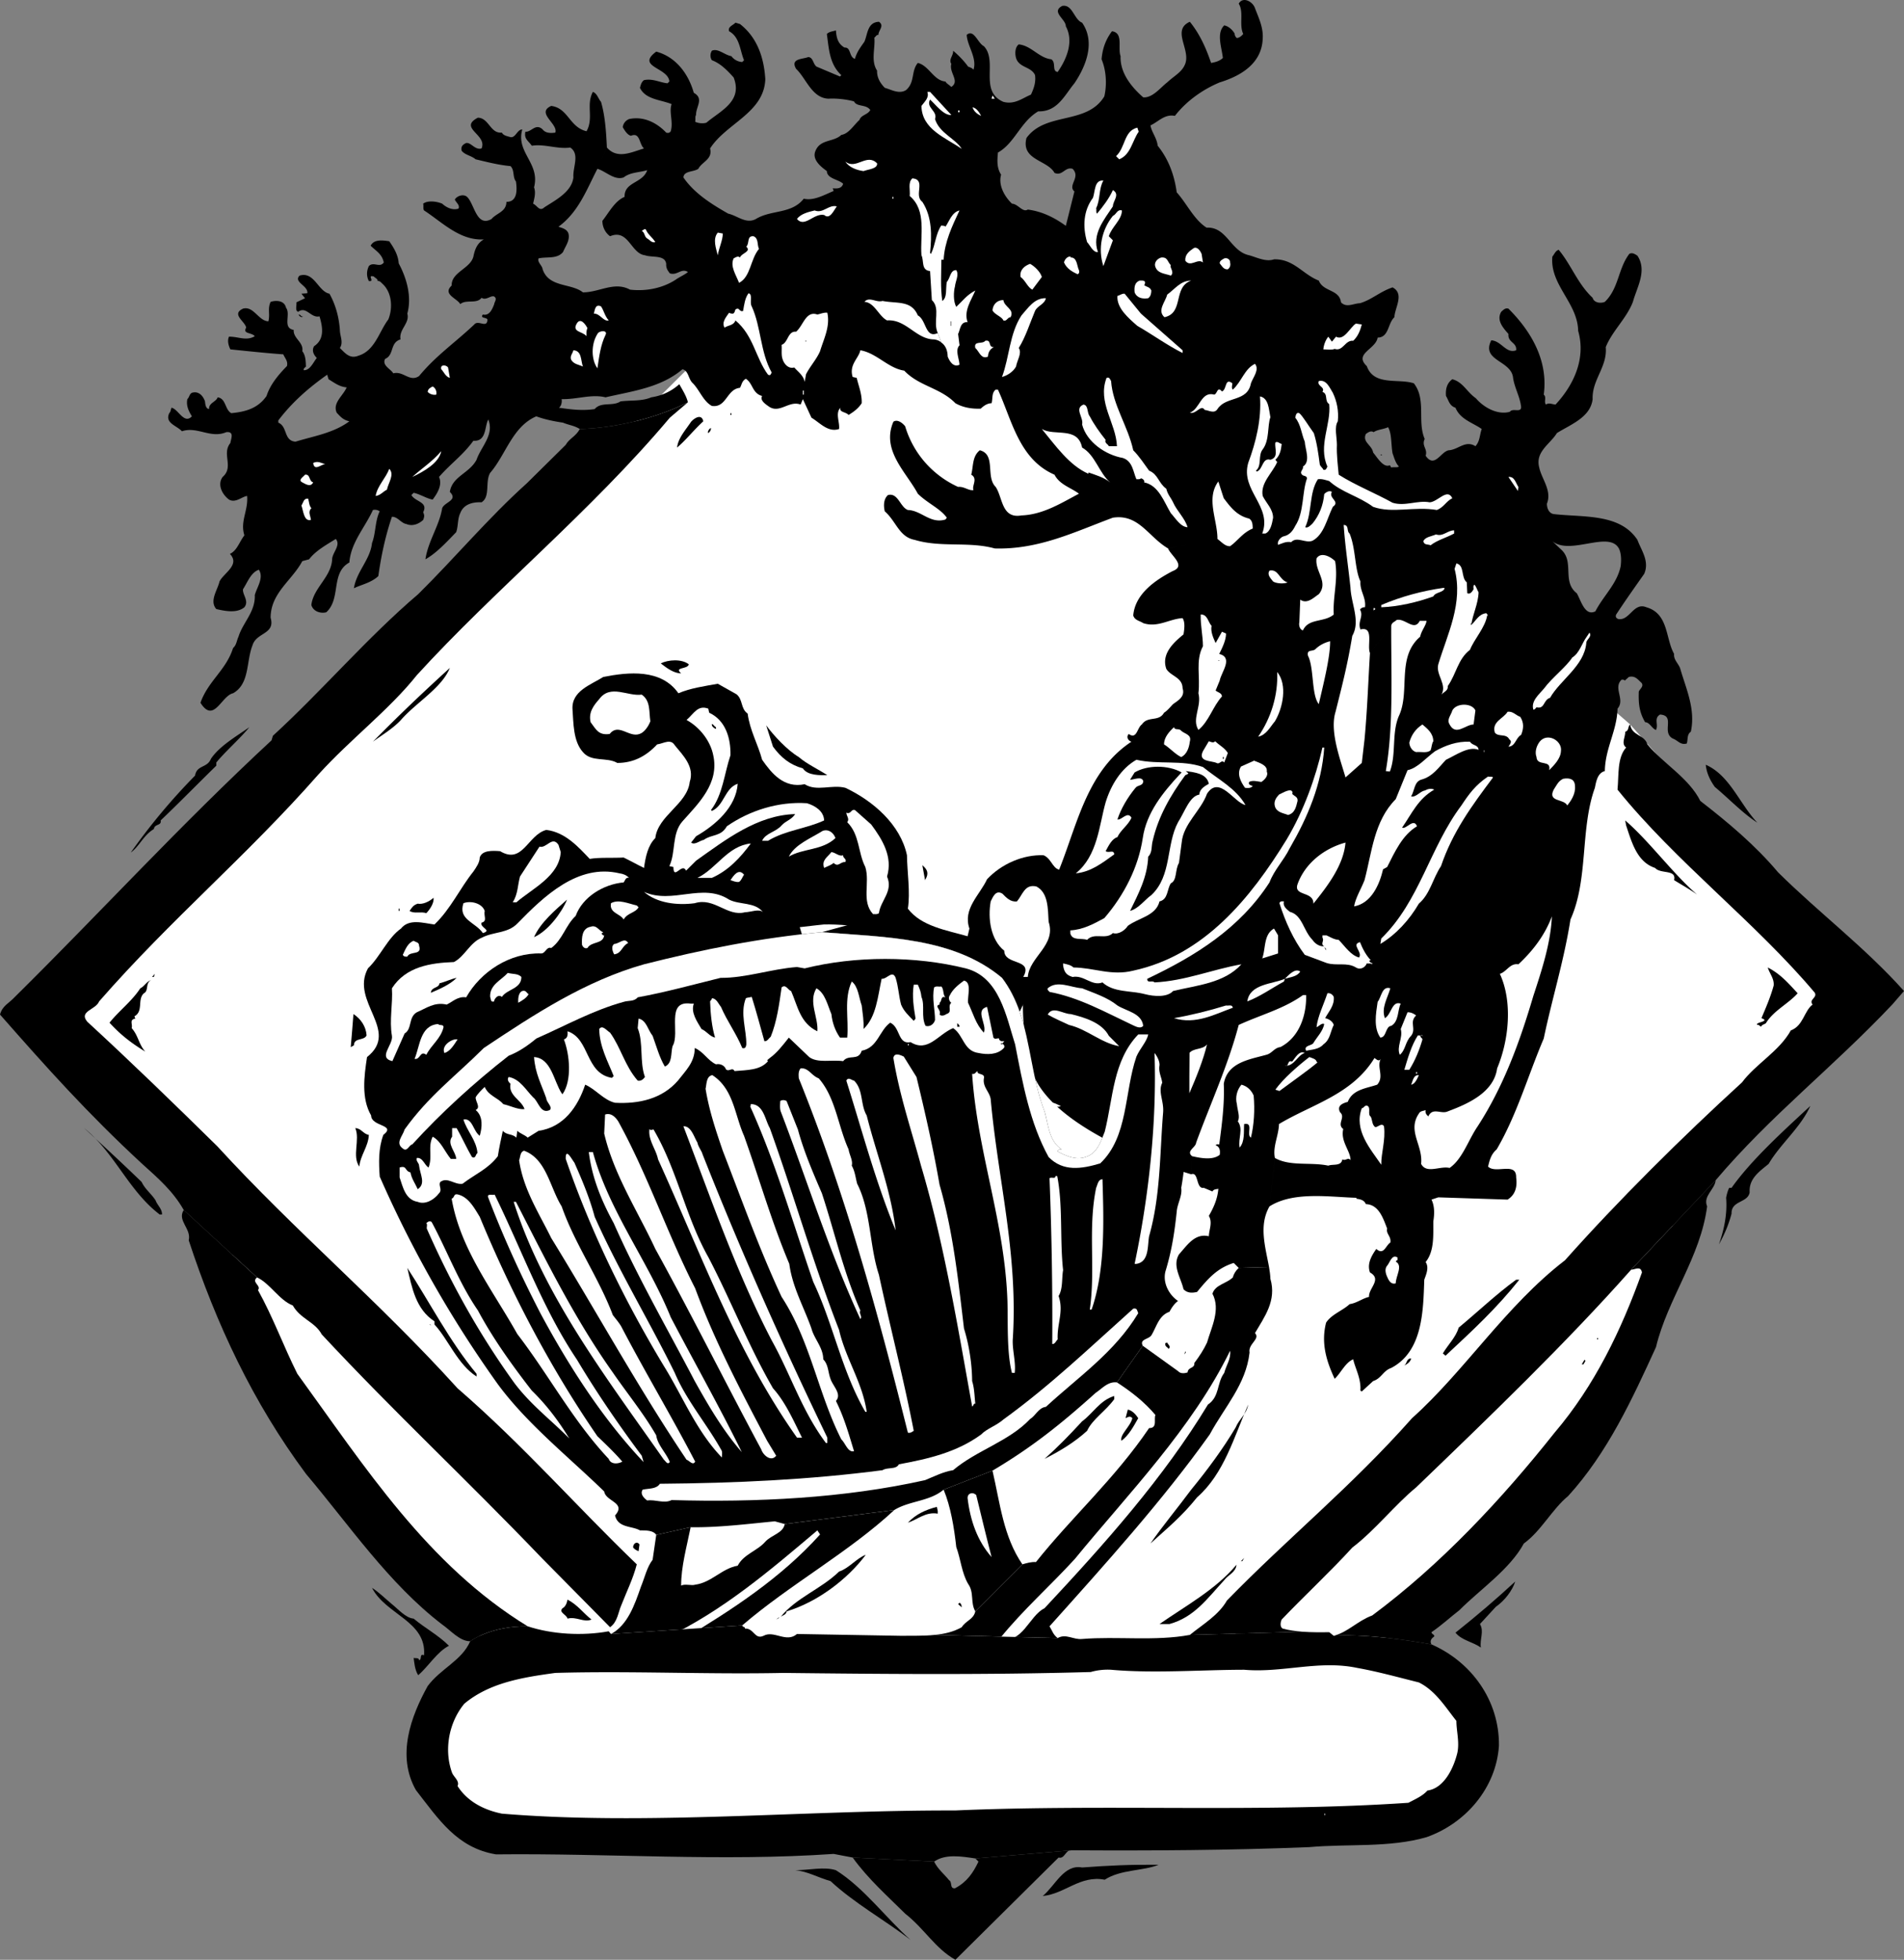 <svg xmlns="http://www.w3.org/2000/svg" width="420.699" height="433.106"><rect width="100%" height="100%" fill="#808080" stroke="none"/><path fill="#fff" d="m272.5 360.708 99-100.899s-5.805 66.278-69.203 104.7l-29.797-3.801m-122 4.801h-40.3s-65.352-58.633-58.602-98l98.902 98"/><path fill="#fff" d="m269.598 364.509-119.098 1-15.5-4.403-23.902-36.898L8.297 224.309l172-171 63.5 5.5 116.402 101.297 52.598 59.403-143.2 145"/><path d="m278.898 211.81 3.5-1.102v-4l-.898-1.5 5.2-9.801c-.927 2.727 3.577 1.473 3.5 4.3 3.113-3.878 6.671-8.484 7.097-13.5l8.902-15.8.899.102c1.465-3.813.347-8.497 2-12.301 2.539-5.41-.602-12.95 4.699-17.5.246-1.313 1.293-2.465 1.402-3.5h-1.5c-1.226 2.394-3.215-.64-5.101-.2-.524.5-1.047.5-1.2 1.301l-4.699 6c-.695-1.668.977-5.96-2.101-5.203-.688-1.804.777-2.851-.098-4.398a1.2 1.2 0 0 1 1.098-.5c.3-2.145-1.168-3.61-1-5.7-1.317-2.831-1.004-7.23-2.399-10.601-.699-.5-.07-1.863-1.3-1.898.288 4.539 1.019 9.25 1.5 13.898.148 3.52 2.242 7.395.398 10.602-1.086 6.527-2.137 10.546-3.7 16.8l-3.699-1.703c.848-3.797 2.54-10.242 2.5-13.898l.801-5.899c-.234-3.953 1.02-7.722.301-11.8-1.063-1.055-3.156-2.102-4.102-.602-.414 2.898 2.727 5.203.5 7.902-1.02.653-2.59 2.328-4.101 1.2l-.2 5c-.171.734.141 1.675.801 1.8 1.227-2.742 4.68-1.695 6.801-3.5l-.8 5.899c-1.215.304-2.262.828-3.2 1.699-.633.7-1.996-.035-1.699 1.5 1.379 2.656.734 8.68 2.398 10.7l3.7 1.702c-1.371 4.325 1.144 10.774 2.199 14.5l3.601-3.203.602-5.199c.61-6.527.816-12.703 1.2-19.098l4.698-6c-.054 10.09.57 21.922-1.199 32.098l-8.902 15.8c-4.613 1.247-8.906 4.493-10.598 9.2l-5.199 9.8c-2.324 1.305-1.8 4.34-2.602 6.602l-5.199 14.7c-2.375 9.007-6.25 17.382-9.402 26-.094 1.12-2.293 1.855-.899 3l-.199 4s-32.312-9.309-35.5-24c-3.215-14.77-2.254-21.051 6.899-44.801 3.64-9.535 6.047-20.633 15.402-26.801-.563-.117-1.293-.953-.602-1.7 1.82 1.27 1.82-1.347 2.899-2.1 1.332-1.97 3.738-.505 4.902-2.598.828-.524 1.453-1.364 2-1.903 1.13-.82 2.7-1.656 2.098-3.5-.028-2.449-2.645-2.66-3.598-4.297-1.14-3.285 1.582-5.797 3.801-7.601.191-1.13.398-2.7-.203-3.602-2.957.172-5.469 2.16-8.7 1.102-.75-.512-1.902-.617-2.199-1.7.403-4.675 4.696-7.714 8.7-9.8 3.117-1.16-.446-3.461-1-5L269 119.106c.96.707 1.695 1.649 2.797 1.602 1.723-1.207 2.773-2.988 5-3.899-.028-.87-.028-1.707-.797-2.203-2.688-.656-4.047-2.437-5.602-4.5-.437-1.285-.855-2.648-1.199-3.699-2.797 3.773-.18 8.484-.199 12.7l-10.902 2.1c-4.364-2.546-6.461-7.675-12.2-6.8-8.394 3.105-16.351 7.082-26.101 6.8-5.75-1.6-11.82-.136-17.7-1.898-3.44-.648-4.07-4.101-6.597-6.3-.297-1.153-.297-2.723.7-3.602 2.25-.586 2.667 2.66 4.398 3.3 2.98.09 4.968 3.13 8.3 2.102l.301-.402c-1.433-2.027-4.262-3.18-6.402-5.3-2.57-4.79-8.121-9.606-5.399-15.9.84-.616 1.993.22 2.602 1 1.797 6.028 6.09 10.845 11.7 13.4 1.3-.15 2.347.898 3.398.702-.422-.957 1.043-2.527-.5-3.402.496-1.848.183-4.047 1.902-5.398 3.621.933 1.215 5.855 3.5 8.097 1.586 2.367 1.273 7.078 5.7 6.301 4.788-.168 8.87-2.785 12.698-4.8-1.734-1.333-4.246-1.962-5.398-4.2-7.852-3.418-9.422-12.105-12.5-18.8h-.5c-.926.726-.613 1.98-.902 3-.965.027-1.7.55-2.399 1.202-1.918.082-3.906-.23-5.601-1.203-3.332-3.426-8.043-3.742-11.301-7.199-3.547-.52-6.063-3.871-9.7-4.5L196 70.809c4.227-.312 6.426 4.192 10.398 4.2.66.093 1.204.32 1.602.699l-.8-2.102c-2.786 1.29-2.47-2.898-4.403-3.898-1.418-3.399-4.559-2.563-7.797-3.2-1.371.43-2.941-1.038-4 .2 2.21.125 3.156 3.16 5 4.101l-5.902 6.598c-.34 1.781-2.54 3.14-1.7 5.902l.899.2c.355 1.648 1.191 3.53 1.101 5.597-.746 1.18-1.793 1.914-2.898 2.602-.57-.688-2.14-.582-1.8-1.602-1.18 1.227-.13 3.114-.302 4.703-2.449.817-4.226-1.382-6.101-2.5l-1.899-4.101.399-3.801.3-1.7c.876-1.737 2.34-3.312 3.102-5.1.809-2.712 2.274-5.434 1.598-8.5-.79-.075-1.418.238-2.2.402-2.566-.895-3.093 2.453-4.699 3.8-1.847-.195-1.742 2.422-3.199 2.899.094.887-.113 2.246.2 3.101.312 1.133 1.359 2.286 2.601 1.899.75.91 2.035 1.722 2.297 3.199l-.399 3.8-.5 1.2c-2.64-1.004-4.734 2.242-7.199.3-.676-.468-1.828-1.304-1.3-2.198-2.2-.57-1.993-2.774-3.602-3.801-.902.508-.902 1.344-1.297 2-2.957.285-2.957 4.472-6.203 4-1.883-.992-2.723-3.504-4.2-5-1.035-.914-.929-2.797-2.3-3.102-4.809 4.074-10.985 4.805-17 6.203-3.094-.77-6.34.489-9.7.399.114.719-.097 1.554-.597 1.898 2.7.39 5.11.703 7.898.301 1.399-1.691 4.016-.539 5.7-1.7 2.293-.304 4.703.009 6.8-.898 2.301-.347 4.395-1.293 6.2-2.902.707 1.297 1.547 2.555 1.902 4-11.813 5.895-23.902 5.902-23.902 5.902-1.164-.754-2.422-.859-3.7-1.402-1.968-.293-4.062-.71-5.898-1.398-5.285 2.257-6.75 8.539-10.203 12.5-1.156 2.007.101 5.253-1.899 6.5-1.976-.094-3.968.43-4.699 2.398-.629 1.277-.422 2.848-.902 4.2-2.137 2.206-4.336 4.616-6.797 6 .578-4 3.09-7.458 3.7-11.298.542-1.394 3.577-1.71 1.698-3.601.52-3.45 4.29-4.074 5.899-7.102 1.008-2.945 3.941-5.457 2.601-8.898-.859 1.453-.335 4.906-3.3 4.699-2.375 3.246-4.891 4.922-7.598 8 .824 1.738-.434 3.727-1.402 5-1.336-.227-2.696-1.168-4.2-1.5l-.5.5c.852 1.508 3.786 1.508 2.602 3.8.344.743.242 1.06 0 1.7-1.016.93-2.379 1.453-3.703.902-1.188-.183-1.922-1.648-3.2-1.601-1.44 4.246-2.386 8.644-3 13.101-1.585 1.508-3.886 1.93-5.398 2.7.567-3.704 3.606-6.32 4-10 .86-2.184.653-4.907 1.7-7-.422-.317-.942-.418-1.5-.301-1.747 3.86-4.887 7.21-5.2 11.601-4.191 2.309-1.781 7.965-5.101 11-1.184.317-2.86-.105-3.301-1.601.441-3.844 4.527-6.25 4.601-10.301.239-1.5 1.914-2.965.801-4.3-2.133 1.335-4.437 2.593-5.902 4.5l-1.5.402c-2.27 4.285-6.98 7.007-7 12.5 1.066 3.722-3.125 3.199-4 6.097-1.426 3.594-.59 8.516-4.297 10.602-2.574.531-4.25 6.812-7.203 2.101 1.695-4.816 5.676-7.222 7.203-12.101.777-.672.777-1.613 1.2-2.5.937-3.094 3.765-5.504 3.597-9.2.48-1.746 2.05-3.84.902-5.601-1.781.61-2.515 2.809-3.5 4.3-.168 1.231 1.403 2.59.301 4-1.723 1.419-4.445.79-6.203.4-1.594-1.81.289-4.216.703-6.098.95-1.891 4.613-3.668 2.297-6.102 1.582-.707 2.11-2.695 3.203-4.098-.992-3.101.895-5.511.598-8.703-1.168.156-2.532 1.621-4 .801-1.567-1.168-2.614-3.367-1.399-5 2.555-2.242-.273-5.066 1.7-7.5.12-.918.96-2.594-.899-2.398-3.484 1.48-6.414-1.348-9.8-.2-1.118-1.254-3.837-1.777-2.802-4 .325-.289.325-.812.5-1.203 1.5.285 2.754 3.742 4.5 1.903-.593-.989-1.324-2.247-1-3.801.512-.54.407-1.063 1-1.399 1.606-.5 2.547.86 2.899 1.899.07.742.172 1.578.902 1.699-.101-1.375 1.574-1.586 1.899-2.598 1.875.278 1.562 2.688 3 3.5 3.062-.289 5.89-1.023 7.8-3.8.813-2.563 2.696-4.762 4.5-6.602.29-1.09-.441-1.719-.8-2.598-3.828-.273-7.703-.691-11.7-1.101-.402-.848-.714-1.895-.3-2.801 2.097-.035 3.773 1.012 5.699-.098-.668-.879-2.766-.46-1.899-1.902-.238-1.387-3.378-2.957-.699-4.2 2.348-.644 3.395 2.708 5.598 2.802.414-1.56-.215-2.817.5-4.301 1.273-.399 3.055-.297 3.402 1.3 1.117 1.442-.87 4.477 1.7 4.899-.16 1.883 2.246 2.723 1.898 4.7.765.952.765 2.417.8 3.402-.242.273-.558.378-.5.8 1.407.102 2.141-1.785 2.903-2.703l2.297 3.703c-4.211 2.977-7.77 6.118-10.797 10.098v.5c2.086.86 1.14 4 3.797 4.2 4.047-1.247 8.34-1.876 11.902-4.5-1.363-.305-1.887-.934-2.8-1.9-.973-2.175 1.437-3.745 2.199-5.6-1.602-.138-2.649-.973-4-1.798l-.301-1L70 79.106c-.656-.652-1.18-1.594-.602-2.597 2.457-1.614 1.829-4.442 1.2-6.602-1.883.484-2.93-2.344-4.7-1-.742-.191-.324-1.344-.398-2.098l1.898-.902-.8-1 1.3-.098c.293-1.64-3.16-2.48-1.699-3.902 3.25-.984 4.086 3.516 6.598 4 1.363 2.45 2.098 5.172 2.3 8 .005 1.36.84 2.723 0 4 1.157 1.129 2.204 2.488 4.102 1.7 3.653-1.095 4.594-5.388 6.598-8 1.031-2.516.824-5.974-1.297-7.9-.29-.273-.602-.69-1.102-.6.184-.407-.441-.614-.8-1-1.633-.454.359 1.222-1.098 1-.535-1.032-.535-2.184 0-3.298 1.035-1.086 2.398.485 3.297-.8-.375-1.856-1.633-2.485-2.899-3.7.743-1.508 2.73-1.195 4.102-1 1.04 1.48 1.98 3.051 2.098 4.899 1.77 3.285 2.922 7.367 1.902 11.101.598 2.13-1.914 3.492-1.5 5.7-2.402.722-1.355 3.445-3.402 4.3-.782 1.45 1.312 2.285 1.8 3.2 2.235-.598 3.598 2.019 5.7.597 3.761-4.547 7.949-7.375 12.199-11.398.879-1.106 2.871.988 2.902-1.102-.242-.527-1.707-.215-1-1.098 1.489.36 2.121-1.316 2.5-2.3.04-.48.668-1.11.098-1.602-.688-.555-1.84.914-2.899.203-1.035 1.442-3.445.29-4.699 1.399-.734-1.317-3.98-2.157-1.902-4.102-.09-2.976 4.098-3.707 4.8-6.398.348-1.707.872-2.965 2.301-3.801-5.304.312-9.285-3.875-13.199-6.399-.273-.406-.062-.933-.199-1.5 1.078-.792 3.066-.48 4.2 0 .96.883 2.323 1.512 3.597 1.098.402-.738-.543-1.367-.797-2 .36-.726 1.828-1.355 2.7-.598 1.64 1.547 2.058 6.782 5.398 4.899 1.164-1.363 3.258-1.574 3.3-3.8 2.47.026 2.364-2.696 2.102-4.5-.785-1.02-.262-2.49-1.203-3.4-2.723-.241-5.445-.972-7.7-1.5-.991-.835-2.35-.937-3.097-1.898-.2-.926.223-1.343 1-1.703 1.106-.164 1.945 1.617 3.398 1.203 1.372-3.043-5.222-4.508-.8-6.8 2.488.093 2.695 3.546 5.3 3.3.329.668 1.165.77 1.899 1 1.152.188 1.465-1.695 2.601-1.703-1.449 5.137 3.997 7.442 2.602 12.8.453 1.24.031 2.497-.203 3.602.969.465 1.387 1.825 2.5.801 2.45-1.593 6.008-3.375 6.402-6.601-.187-2.219 1.489-5.149-.699-6.602-2.836.406-5.664-.851-8.5-.398-.723-1.078-1.773-1.5-1.402-3.102 1.304.137 2.25-1.957 3.8-.5.649.844 1.797.844 2.801.703.672-1.953-4.351-4.36-.902-5.902 3.773.496 3.984 4.684 7.8 5.601 1.63-2.906-.152-5.84 1.403-8.699.957.348 1.168 1.5 1.797 2.2.941 3.175 1.152 7.046 1.3 10.097L132 37.31c-2.344 4.5-4.125 9.524-8.602 12.797.813.29 1.86.496 2.2 1.5.39 1.508-.653 2.766-1.2 4.102-1.34 1.597-3.539.968-5.398 1.398-.34.828.813 1.559.898 2.402 1.38 4.079 6.301 3.032 8.899 5.098 3.582.027 6.93-2.484 10.402-.598 3.543.415 7.207-.316 10.098-2.199.879-.633 2.137-1.156 2.703-1.703-1.508-.918-2.348.863-4 .3-.441-.589-.86-1.112-.8-2.097-.27-2.05-3.094-1.32-4.7-1.902-3.11-.36-3.633-5.91-7.703-4.2-1.059-.765-1.688-2.023-1.7-3.398 1.477-1.87 2.735-4.383 4.903-5.3-.074-3.376 4.012-2.958 5-5.903-1.723.535-3.71.43-5.203 1.602-2.07.715-3.953-1.38-5.797-1.899l2.098-4.703c2.363 2.711 5.61.93 8.199.203-1.125-.949-.809-3.672-2.899-2.8-.843-.243-1.367-1.184-1.8-1.903.12-.851.644-1.48 1.402-1.797 3.43-.73 6.363 1.047 8.2 3 .464.14.777.04 1-.3.616-2.07-.43-4.27.198-6-2.41-.993-5.761-.993-7-3.602.192-.637.297-1.262.899-1.7 2.016-.402 3.484.54 5.203.7l.398-.399c-.234-3.109-7.46-3.214-2.898-6.601 4.445 1.187 7.168 5.062 8.297 9.101 2.324 1.301.441 3.079.5 4.899-.27.379-.059 1.008-.2 1.5.665.348 1.817.45 2.5.2 2.981-2.575 8.11-4.669 6-10-1.343-1.477-2.812-3.048-4.8-3.798-.418-.61-.418-1.449 0-2.101 1.363-.602 2.828.968 4.3 1.199a3.208 3.208 0 0 0 2.403 1.3l.398-.398c-.921-2.18-.921-5.113-3.3-6.402-.344-1.016.91-1.328 1.402-1.899l1 .301c3.848 2.992 5.316 7.496 5.598 12.2-.282 7.44-8.66 9.746-12.2 15.3.61 2.403-1.8 2.926-2.601 4.5-1.082.727-3.176.414-3.297 1.899 2.422 3.543 6.297 5.949 9.898 8 2.055.465 3.938 2.347 6.102 1.199 3.387-2.098 7.887-1.05 10.598-4.5 2.21.52 4.515-.844 6.601-1.7l-.199-.6c.938.097 1.988.097 2.297-1-1.043-.997-3.555-1.102-3.598-2.798-1.11-.82-3.414-2.492-2.5-4.5 1.078-2.601 4.008-1.867 5.7-3.5 1.66-.254 2.707-2.136 4-3.3.382-1.141 1.847-1.141 2.398-2.2-.969-1.347-2.961-.617-3.598-1.902-1.77-.496-4.074-.703-5.601-.598-3.707-.105-4.965-4.504-7.2-6.601-1.324-2.301 1.399-2.09 2.7-2.602 1.105.094 1.004 1.453 1.8 2.102l5.2 2.199.3-.3c-2.632-2.442-2.738-5.794-3.199-9.099.567-.57 1.403-.57 2-.8.137 1.699.45 2.953 1.899 3.8 1.484-.113.96 2.086 2.3 2.5.438-1.566 1.278-2.613 2.102-3.8.746-1.742.64-4.258 3.2-4.399 1.316.875-.15 1.922-.102 2.899-.469-.035-.57.383-.899.601.223 2.403-.824 5.121.598 7.297-.063 1.594.777 2.852 1.703 3.8 1.48.411 3.156 1.458 4.7.5 2.015-1.76 1.073-4.17 2.597-6 2.457.571 3.504 3.923 6.101 4.102.231.45.856.762 1.301 1.2 1.965-1.274-.547-3.157 0-5.102-.652-.988.5-1.828.399-2.898 1.043.863 2.402 2.222 3.3 3.5.465.191.883.297 1.2.699.836-2.602-1.364-5.223-1.5-7.7 1.601-1.394 2.441 1.852 3.8 2.5 3.141 3.329-1.152 9.926 4.301 12.301 2.508.66 4.18-.804 6.098-1.601.598-1.297 1.121-2.66.902-4.3-.828-1.919-3.55-1.602-4.199-3.798-.293-1.05-.191-2.414.598-3 2.773.27 4.449 2.996 7.199 3.297 1.121.746.074 2.63 1.402 2.8 2.024-2.894 3.594-6.769 1.801-10.097.012-1.59-3.336-3.164-.8-4.5 2.28-.441 2.593 3.012 4.398 3.7 3.011 4.34.812 9.68-1.7 13.398-2.199 2.668-3.769 6.332-8 6.2-3.937 2.331-5.19 7.042-8.898 9.1-.168 1.817-.273 3.387.7 4.9-.66 2.257.702 4.773 2.398 6.401 1.34.047 2.386 2.036 3.5 1.301 3.18.418 5.902 1.782 8.402 3.598l1.898-7.598c-1.57-1.34 1.465-3.12-.398-5-1.695-.527-2.219 1.672-4 .899-1.57-2.89-7.434-2.79-6.203-7.7 4.215-5.87 13.324-2.835 17.203-9.199.621-2.64.414-5.785-.602-8.203.176-2.293.91-4.387 2.301-6.2 2.59.349 1.227 3.7 1.899 5.5-.149 3.747 2.468 6.888 5 9.102 2.078.196 3.96-2.316 5.3-3.3 1.383-1.32 3.06-2.157 3.801-3.7 1.77-3.277-3.047-7.777 1.2-9.699 2.246 2.758 3.609 5.903 4.699 9.098.898-.16 1.84-.371 2.601-1.098-.238-2.308-1.492-5.449.301-7.203.926.18 1.766.914 2.297 1.8-.008.372.203.79.5 1 .644-.105.957-.42 1.402-.898-.968-2.035.184-4.863-1-6.699.973-1.722 3.172-.363 3.598 1 .832 2.2 1.879 4.293 1.703 6.797-.242 5.453-4.848 8.176-9.5 9.602-3.621 1.508-7.285 4.02-9.902 7.398-2.305-.45-3.668 1.332-5.399 2.102.266 1.535 1.418 2.789 1.598 4.5 2.437 3.004 3.695 6.562 4.203 10.3 2.215 2.442 3.785 6 6.598 7.801 4.515-.23 5.25 5.215 9.402 6.098 1.711.476 3.7 1.527 5.5.902 4.379-.11 6.367 3.344 9.898 4.7.973 2.519 4.532 1.89 4.899 4.8 1.203 1.282 2.773.235 4.203.2 2.652-.805 4.434-2.586 7.2-3.5 2.679 1.437.48 4.476.398 6.597-1.489 1.332-1.176 4.473-3.7 4.5-.406 2.594-5.328 3.535-2.398 6.3 1.574 4.458 7.016 2.68 10.398 3.802 2.797 3.59.704 8.406 2.399 12.3-.754 1.551.71 2.18.203 3.7l-5.902 2.398c-.813-.883-1.024-1.93-1.399-2.898-.355-1.86-.148-4.371-1-5.801-1.031.488-2.289.488-3.199 1.101-.555-.406-1.184.012-1.703.399-.84 1.812 1.355 2.441 1.601 4.101.907 1.063 2.27 3.473 3.7 2.801l.3.5c.676-.144 1.305.067 1.7-.203l5.902-2.398c1.977 2.879 3.336-.895 5.098-1.2 2.113-.113 3.683-2.312 5.902-.902 1.027-1.094.922-2.558 1.398-3.797-1.94-1.383-4.769-2.113-5.8-4.703-1.375-.45-1.48-1.598-2.098-2.598-.117-1.304.094-2.773 1.398-3.699 2.36.614 3.196 2.813 5.2 4.2 1.765 2.07 4.804 3.746 7.5 3 .656-.93 2.539.324 2.5-1.102-.274-2.344-1.532-4.332-1.801-6.598-.57-3.703-7.059-3.597-4.797-8.101 2.238.105 3.285 3.035 5.5 2.199.195-1.777-1.898-1.676-1.703-3.598-1.14-1.324-2.711-2.996-1.598-4.902.457-.399.88-.922 1.598-.7 5.144 5.118 8.809 11.61 7.8 19 .696.567-.038 1.614.5 2.2.614-.48 1.348-.063 2.102 0 3.957-4.25 6.782-10.113 5-16.3-.101-6.169-6.281-10.15-5.699-16.4.465-.554.676-1.288 1.398-1.5 2.735 3.247 4.2 7.54 7.5 10.602.258 1.024 1.622 1.336 2.7.899 3.11-3.016 2.898-7.309 5.402-10.602.637-.37 1.266.047 1.797.402 2.191 3.31-.113 6.973-1 10.2-1.414 3.683-4.555 6.406-6 10 .398 4.363-3.059 7.191-2.899 11.5-.472 4.066-4.976 5.64-7.898 7.5-1.477 2.433-4.828 4.105-3.902 7.601.543 2.578 2.847 5.09 1.699 8-.004.965.414 2.117 1.5 2.297 6.66.762 14.617-.18 18.5 5.703l-4 2.098c-2.047-4.418-10.777 1.46-14.797-1.8l1.898 1.8c3.07 2.7.137 7.098 3.5 9.7.93 1.585 1.77 5.148 4.102 4 1.856-3.563 4.79-6.079 5.598-10 .191-1.634.047-2.825-.301-3.7l4-2.098c.832 2.285 2.715 4.696 1.5 7.5-1.926 2.742-4.23 5.989-6.2 9-.23.547.087.864.5 1 2.516.387 3.356-3.8 6.2-2.601 4.902 1.418 4.172 6.863 6.101 10.3-.152 1.38 1.106 2.215 1.399 3.399 1.277 4.367 3.371 8.867 2.3 13.8-.917.618-.605 1.77-.898 2.602-1.379.422-2.008-.726-3.101-1.101-2.57-1.407.672-5.07-2.801-5.301-1.445.86-.293 2.219-.899 3.402-.863-.242-1.386-1.707-2.398-1.703-1.293-2.203-1.5-4.086-1.402-6.797.32-.64 1.156-1.164.601-1.902-.804-.727-1.433-1.672-2.8-1.3l-.899.8c-.14-.227-.457-.227-.703-.2-1.953 1.856.875 4.368-.899 6.4-.109 4.882-2.73 8.753-2.8 13.8-1.602.398-1.918 2.285-2.2 3.7-3.277 9.054-1.394 20.257-5.398 29.1-1.441 9.169-4.055 17.438-5.902 26.301-3.496 8.208-5.903 16.793-10.399 24.5-1.265 1.086-1.578 2.45-1.902 3.801l-8.5.297c2.855-1.965 4.113-6.152 6.203-9.2 5.762-8.89 9.324-18.73 12.297-28.8 1.844-5.637 3.832-11.605 4.101-17.598-1.527 4.106-4.144 7.563-7.398 10.598-1.875-.312-2.61 1.676-4.102 2.102 2.856 6.172 2.016 14.652-.601 20.898-.734 5.379-6.598 7.89-10.899 9.5-1.457.695-3.343-.98-4.3 1.102-.508-.407-.715-.828-.598-1.399-.539.258-1.164.153-1.5.797-2.598 3.86.961 7 .5 11.102 1.195 2.285 4.129.402 6.297.898l8.5-.297c1.687 1.684 6.293-1.144 6.203 2.399.3 2.113-.223 3.89-1.902 4.898l-15.301-.5-1.5.5c.68 1.402.68 3.078.402 4.8-.039 2.99.278 6.548-1.699 9 .824 1.212.09 2.786-.3 3.903-.239 6.946-.34 15.844-7.302 19.5-1.835.637-2.148 2.313-4 2.899l-2.5 2.3c-.468-.164-.257-.375-.3-.902-.063-2.402-1.215-4.39-1.598-6.2-1.71.657-2.758 3.063-4.102 4.302-1.796-3.856-3.054-7.836-1.898-12.399 1.148-1.824 3.664-2.66 5.2-4.101 1.605-.235 2.859-1.282 4.3-1.602-.184-1.879 2.957-3.867.2-5.398-.696-1.926.35-3.703 1.398-5.2 1.672 1.497 2.093-.808 3.101-1.402.246-1.394-1.008-1.918-.699-3.098-.832-2.07-1.777-5.312-4.703-5.402-.422-.96-1.262-1.062-2.098-1.2v-.198c-6.074-.188-13.926-1.446-19.199 1.898l1.2-10.699c3.34 1.91 7.945.863 11.8 1.7.965-.419 2.848.21 3.098-1.4.691.458 1.32-.59 1.8.2.043-2.043-2.261-4.137-1.601-6.898-1.496-1.114.598-2.582-.7-3.7-.796-1.5.669-2.023 1.7-2.3 1.066-2.758 4.101-2.97 6.5-3.801 1.684-1.89-.305-3.985.902-5.899-.476.973-.996.344-1.5 0-4.941 8.094-13.738 10.188-21.101 14.598-.07 2.605-1.434 5.012-.899 7.5l-1.199 10.7c-2.402 4.19-.926 8.886-.102 13.402l-6.699.199-1.101-1.102c-3.578 1.117-5.567 3.317-8.098 6.403-1.133.265-2.18.265-3-.602-.543-2.484-2.531-5.102-1-7.7 1.82-2.007 3.492-4.73 6.598-4 .039-1.464.875-3.034 0-4.5 1.086-1.886 1.922-3.769 2.101-6-.39.138-1.015.032-1.3.602l-1.899-.8c-1.797.336-1.094-3.653-2.8-3l.198-4c1.852.425 4.575.949 6.102-.301.148-.844.043-1.79-.902-2.102.21-.312.527-.21.8-.199.563-4.2 1.192-8.91 1-13.398.82-4.727 5.637-5.356 9.399-6.403 1.266-.312 1.789-1.57 3.101-1.699 4.235-2.176 5.805-7.094 5.7-11.5h-.7c-4.218 3.043-9.453 4.406-14.199 6.602l5.2-14.7"/><path fill="#fff" d="M210.2 25.407c-1.7.172-3.587-2.445-4.7-3.398-.98 1.789 1.742 2.523 1.098 4.3.957 3.141 4.52 4.293 5.902 6.598-3.582-2.512-8.816-4.293-8.902-9.5.714-.969 1.761-1.809 1.3-3.098h.602l4.7 5.098m8.898-3.597.199-.704.5.703zm-2.301 3.796c-1.074-.449-1.703-1.18-1.899-1.898.93.195 1.454 1.137 1.899 1.898m-5.097-.796h.3v-.403h-.3v.402m39.898 4.297c-1.426 2.024-1.739 5.059-4.301 6.102l-.7-.7c2.11-1.913 1.692-5.578 4.7-6.3l.3.898m-57.8 7c.148 1.2-1.945 1.305-3 1.703-1.461-.191-3.238-.82-4-2.101 2.332 1.91 4.738-1.965 7 .398m13.403 37.5c-1.11-2.48.671-5.414-1.302-7.297l-.398-6.402c-2.027-.195-1.293-2.289-1.902-3.5-.336-4.34 1.238-9.887-2.598-13.098.168-1.293-.457-2.968.598-3.902 3.132.305.199 3.762 2.199 5.2 2.191 3.378 2.086 7.46 1.703 11.3l.2.2c1.019-2.048 1.019-4.458 2.3-6.298.184.164.707-.043.898.297.856-1.18 1.38-3.168 3.102-3.597-1.617 3.464-3.293 6.921-3.5 10.898h-.5c-.023 3.246-.234 5.969.2 9.102 1.136-.723.718-2.817 1-4.2.765-.816.765-2.703 2.097-2.601.656 1.05-.18 2.414-.297 3.601-.3 1.114-.406 3.313.297 4.5 1.39-1.289 2.332-2.652 4.203-3.601-.93 2.203-2.605 4.508-1.703 7-1.633-.188-1.633 1.699-2.098 2.601l.301 2.399h.098c-1.192 1.094-.145 2.98-.098 4.398-1.406.676-2.246-.894-2.602-1.797-.027-1.375-.472-2.472-1.398-3.101l-.8-2.102m36.597-33.699c-1.059 1.797-.64 4.203-1.598 6.102.121.406-.09.93.2 1.199 1.28-1.528 2.644-3.305 3.5-5.2 1.656.954-.02 2.419 0 3.598-1.903 2.903-4.731 6.149-3.301 10.102-1.118.129-1.746-1.547-2.399-2.2-1.02-3.43-.812-6.988 1.301-9.8.504-1.48.297-3.996 2.297-3.801m-46.597 4h.198v-.398h-.199v.398m-12.301 1.699c-.691.914-1.527 3.008-2.8 1.903-2.29-.465-4.278 2.886-6 .898.78-1.152 2.558-1.574 3.902-1.898 1.902.746 3.055-1.352 4.898-.903"/><path fill="#fff" d="M247.898 46.509c-.03 2.105-2.23 3.57-2.898 5.699l.898.898-2.101 5.703c-1.27-3.914-.324-8.101 2.101-11.101.82-.352.922-1.504 2-1.2m-103.101 7.001c-.797.234-1.215-.497-1.797-.801-.676-.43-.465-1.266-1.203-1.7.316-.09.527-.511.902-.3.461 1.152 1.406 1.676 2.098 2.8m14.903-1.902c.007 1.508-.833 3.082-1.102 4.801-.36-1.406-1.196-3.605 0-5l1.101.2m8.001 3.402c-1.923 2.296-1.817 6.168-4.403 7.5-.66-1.75-2.02-3.633-1.2-5.403.434-.222.958-.64 1.403-.199.29-.965 2.594-1.277 1.398-2.398.774-.766.043-2.442 1.602-2.301 1.164.488.746 1.851 1.2 2.8m97.8 1.098.297 1.903c-1.176-1.02-2.746 1.18-3.899-.403-.105-1.347.84-2.082 1.899-2.797.824-.332 1.453.715 1.703 1.297m-29 .801c1.527-.125 1.422 1.863 1.898 2.8.153.423.047.74-.3.9-1.223-.579-2.375-1.208-3-2.598.101-.602.73-1.438 1.5-1.301l-.098.199m22.2 1.699c-.36.477.898 1.524 0 2.301-1.302-.46-2.872-.46-3.403-1.898-.414-1.075.531-1.914 1.3-2.102 1.43-.125 1.325.922 2.102 1.7m13.098-.598c.156.656-.055 1.18-.5 1.5-.918.097-1.23-.633-1.797-1.301-.063-.59.672-.903 1-1.102.719-.222 1.348.301 1.297.903M230.2 61.208l-2.102 2.8c-1.067-.527-1.485-1.992-2.598-2.8-.246-1.496.8-2.438 2.098-2.899.902.461 2.261 1.72 2.601 2.899M253 62.31c0 .23 0 .542-.203.699.621.472 1.25.367 1.601 1.199-.039.738-.144 1.262-.699 1.699-1.222.191-2.48-.016-3-1.3-.11-1.126-.004-2.173 1.098-2.598.469.008.992-.098 1.203.3m10.2-.3c-4.126 1.472-1.509 7.128-5.903 8.097-1.68-1.492.207-3.379.601-5 1.801-1.308 2.954-3.09 5.301-3.097m-97.101 5.699c2.09 4.57 1.879 10.117 4.402 14.601-.219.438-.219.754-.8.5-2.77-3.726-3.188-8.648-7.2-12-.387 1.153-1.64 1.047-2.402 1.598-.707-1.176.34-2.328 1-3.3.18.132.492.238.902.202.637-.382.113-1.117 1.098-1.101.379.3.586.719 1.101.5.219-1.352.426-2.922 1.2-3.899 1.007.243.171 2.024.699 2.899m86 1.602 9.199 8.097v.602c-3.48-1.754-6.621-4.055-10-6-1.961-1.723-4.578-3.918-4.399-6.602.551-.145.97-.562 1.602-.5l3.598 4.402m-21-3.402c-.297 1.344-1.868 1.656-2.399 2.8-1.144 2.731-2.086 5.77-3.601 8.2.78 1.129-.371 2.7-.598 4.102-.715 1.32-2.18 2.054-3.102 2.3 1.657-4.437 1.657-9.566 4.301-13.601 1.438-1.617 2.903-3.922 5.399-3.801m-9.398.403c.202 1.57 2.507 1.988 1.597 3.796-.664-.027-.871 1.02-1.598.703-.32-.836-1.89-1.254-2.402-2.203.09-1.355 1.035-2.297 2.402-2.297M134.5 70.81c-1.18.316-1.914-1.571-3.3-1.5.234-.594.234-2.266 1.597-1.602.629.906.836 2.16 1.703 3.101"/><path d="M66.898 69.907c-.066.379-.8.066-.898-.398.41-.059.516.57.898.398"/><path fill="#fff" d="M129.797 72.509c-.246.5-.246 1.128-.2 1.8-.78-1.09-3.398-.879-2.097-2.902.793-1.223 1.84.242 2.297 1.102"/><path d="M210.098 71.009h.101v1h-.101v-1"/><path fill="#fff" d="M300.898 71.708c-.363 1.406-.886 2.664-1.898 3.601-1.813-.207-2.234 2.414-4.102 1.797-.75.301-1.691.094-2.5.102.075-.953.497-2.106 1.102-2.801l.797 1.102.902-1.102c1.778 1.012 3.137-2.129 4.399-2.898l1.3.199m-167.101 2.301c-1.106 2.246-1.418 4.863-1.797 7.398-1.402-2.012-1.402-5.36 0-7.598.379-.8 2.367-.902 1.797.2m85.801 2.699c-.735.387-1.258 1.015-1.301 2.101-1.527.692-1.945-1.191-2.797-1.902-.406-1.7 1.586-.758 2.2-1.598 1.48-.308.538 1.47 1.898 1.399"/><path d="M178 75.509h.098v-.301H178v.3"/><path fill="#fff" d="M128.797 81.009c-.922-.461-1.969-.461-2.598-1.5-.312-.844.313-1.368.5-2.102 1.91.105 1.594 2.305 2.098 3.602m147.601 3.699c-.78 4.219-5.492 2.754-7.398 5.699-.715 1.137-2.074.195-2.8.2-.845-1.368-1.891 1.042-3.302.6 2.247-.816 2.457-4.796 5.399-4 .723-.167.617-1.945 1.703-.698 1.113-.41.59-3.133 2.297-1.801-.031.449-.242 1.078.101 1.398 1.961-1.789 2.59-4.613 4.899-5.699 1.043 1.293-.426 2.969-.899 4.3M99 81.208l.398 2.3c-.945-.238-1.363-1.39-1.898-1.902-.305-1.164 1.16-.953 1.5-.398m146.5 3c.379 5.347 3.73 9.953 4.898 15.3 1.344 1.352 2.497 3.133 3.5 4.5 2.032.833 2.032 2.72 3.801 4 .328 1.337.953 1.86 1.5 3 .817 1.895 2.594 3.465 3.2 5.5-1.547-.042-2.7-2.035-3.7-3.101-1.512-2.492-2.664-6.16-5.902-6.8.203-.302-.215-.825-.7-.9-.25.286-.667.18-1 .2-.714-1.59-.82-3.996-3-4.7-3.788-.66-7.976-3.487-9-7.398.395-1.535-1.804-3.523.301-4.402 1.141.148.723 1.82 1.399 2.602.894 1.734 2.152 3.511 3.5 5.199-.3.722.535.933.703 1.398h1.797c-.184-5.074-4.371-9.68-2.297-15.097.645-.239.75.285 1 .699m49 2.602c.906 1.906 1.324 4 1.098 6.296-.82 1.262-.192 3.567-.2 5.203-.097 2.133.22 4.645.399 6.598 3.691 2.34 7.984 4.02 11.902 6.2 2.785.855 5.508-.614 8.2-.098 1.808-.094 3.902-3.235 5-.903-1.41.703-1.829 1.961-3.399 2.602-5.027-.852-9.844.824-14.102-.7-3.175-2.351-6.945-3.187-9.699-5.699-.804-.21-1.539-.527-2.5-.402-1.972 3.02-1.238 7.207-2.8 10.602.515.27 1.144-.36 1.601-.801 1.531-1.864 2.371-4.063 2.598-6.5.297-.387 1.132-.91 1.699-.5-.879 1.367 1.945 2.101.203 3.3-1.293 2.57-1.922 6.13-4.5 7.5-1.61.622-3.39-1.054-4.703.301-1.2-.203-2.04.32-2.899.598-.289-.695.547-1.746 1.301-1.898 1.235-.266 1.969-1.207 2.5-2.301 1.98-2.989 1.457-7.387 2.598-10.5-.094-.656-.824-.45-1.098-.801-.668-.695.38-1.113.2-1.8 1.746-1.095.492-3.813.398-5.5-.746-1.77-.848-3.759-2.098-5.298.098-.453.203-1.289.899-1 .77.653 2.129 2.957 3.199 4.399.71 2.222 1.027 4.734 1.3 6.8.04.551.669.868.801 1.301.598.196.704-.328.899-.703-2.078-4.652.851-9.258.402-13.797-1.12-.699-.18-2.27-1.5-2.703.696-1.137-1.297-1.242-.8-2.398 1.703-.414 2.437 1.578 3.101 2.601m-198.102.399c-.562.148-1.402-.063-1.898-.602.078-.719.602-.926 1.098-1.199.55.273.968 1.004.8 1.8m81-.897h.2v.898h-.2v-.899M280.7 92.208c-.688 1.847-.16 5.094-1.7 7.101-1.082 1.344-.137 3.645-1.5 4.7l.2.199c1.37-.414 1.163-3.137 3-2.602 1.933-.535.886-2.523 1.097-3.797.414-.402.941.227 1.402.297-.148 1.29-.36 2.547-1.402 3.5l.402.5c-1.035 2.422-3.754 4.621-3.199 7.5.805 1.621 2.27 2.88 2.297 4.801-.235 1.324-.55 3-1.7 3.5h-.699c2.266-6.05-4.851-9.508-3.101-15.598 1.703-4.59 2.96-9.613 2.601-14.703 1.93.375 1.93 2.785 2.301 4.602m-41.601 6.699c2.906 1.64 3.746 5.621 6.199 7.7-1.406-1.137-3.293-1.66-4.797-2.2v.3c-4.254-1.855-7.29-6.253-10.3-9.898 2.8 1.657 7.933-.648 8.898 4.098m-148 6.5c2.117-1.926 4.316-3.289 6.402-5.7-.512 2.622-3.863 4.505-6.402 5.7"/><path d="m305 100.606.2-.199.198.2zm0 0"/><path fill="#fff" d="M71.898 102.606c-.773-.172-2.449 1.711-2.699-.297 1.086-.504 1.715.02 2.7.297m13.601 5.602c-.973.508-1.39 1.238-2.5 1.398.375-2.254 2.258-3.926 3-6 1.25 1.235-.219 3.121-.5 4.602m-16.3-1.602c-.59 1.168-1.74.328-2.403 0-1.012-.508.137-1.136.601-1.699 1.211-.172.793 1.398 1.801 1.7m266.301.999-.102.903-2.101-3.102c1.375-.148 1.582 1.32 2.203 2.2M68.797 112.31c-.813.804-.188 1.64-.098 2.597-1.555.406-1.66-2.004-2.101-3.2.441-.585.441-1.632 1.5-1.5.199.708.199 1.544.699 2.102m252.5 5.598c-1.809.965-3.797 1.488-5.2 2.602-.484-.278-1.425.039-1.597-.903.383-.945 1.742-1.047 2.797-1.5 1.562.555 2.504-.91 4-.898v.699m2.801 10.801.101 2.398c.735.332 1.153-.508 1.399-.898-.036-.344-.141-.762.199-1 .39.449.601 1.183.902 1.699-.09 2.625-1.347 4.93-1.601 7.2 1.09-1.016 1.613-2.376 3.3-2.598l.399.5h-.2c-.417 2.652-2.827 5.164-3.8 7.597-2.692 2.07-3.004 5.317-4.899 8 .114 1.086-.933 1.297-1.398 1.903 1.3-2.282-1.316-4.375-.703-6.7 2.004-6.68 5.566-13.488 3.601-21.101l.399-1.2c1.879.438.937 3.055 2.3 4.2m-39.597 0c-.613.32-2.39.32-3.203-.2-.55-.738-1.387-1.468-.797-2.402 2.027-.43 2.133 2.086 4 2.602"/><path d="m88.098 126.208-1.2 1.101 1.2-1.101"/><path fill="#fff" d="M319.2 130.009c-.34 1.007-2.016.8-2.5 1.8-3.598 1.301-7.684 2.246-11.5 2.399v-.5c4.343-1.852 8.948-3.11 13.8-3.801l.2.102m-15.302 4.597-.398.301v-.5c.176-.145.281.066.398.2M267.7 138.31c-.25 1.292.378 2.656.898 3.796l1.402-2.5.898.403c.008 1.48-.832 3.156-1.5 4.5 3.18.855.461 3.996.102 5.898l-.902 2.2c.422.398 1.363.503 1.402 1.3-2.027 2.238-2.863 5.488-5.203 7.402-1.535-2.441.765-5.164 0-8.101.453-3.656-.7-7.219 1-10.399-.024-2.472-.547-4.46-.5-7 1.523-.078 1.629 1.7 2.402 2.5"/><path d="M325 138.106h.098v-.398H325v.398"/><path fill="#fff" d="M350.5 142.106c-.438 5.035-5.777 8.176-8 12.102-1.547.472-1.129 2.566-3 2.101-.223.258-.43.57-.703.5-.567-1.918 1.32-3.382 2.402-4.703 1.637-2.242 4.887-4.754 6.2-6.797 1.617-.992 2.14-3.191 3.199-4.601l.601-.899c.645.946-.719 1.47-.699 2.297"/><path d="M269.2 145.907h.198v.102h-.199v-.102"/><path fill="#fff" d="M281.7 159.407c-1.06 1.242-1.895 3.023-3.7 3.402 2.852-4.148 4.422-9.175 4.2-14.3 2.316 2.82 1.269 7.953-.5 10.898m44.3-2.398-.402 3.097c-1.817.02-3.91 2.637-5.301 0-.703-1.133.344-2.074.601-3.097.895-1.7 4.348-1.7 5.102 0m9.898 1.398c.868 1.3.762 2.66.2 4-1.22.652-1.22 2.535-2.801 2.602.223-.38.957-1.114.203-1.602-.715-1.395-2.387-.453-3.203-1.5-.758-2.41 1.965-3.14 2.8-4.598 1.157-.218 1.887.828 2.801 1.098M316.7 163.81c-.352.503-.352 1.343-.602 2-.797.702-2.055.285-3.2.398-.843-.219-1.472-1.16-1.5-2.102.446-1.676 1.391-3.039 2.899-4 1.11.961 2.363 1.906 2.402 3.703m-55.699-2.3c.793.71 2.367.816 1.898 2.398-.16 1.352-.683 2.816-1.898 3.402-1.3-.586-2.555-2.05-3.8-2.8-.012-1.555 1.14-2.813 2.198-3.801.2.781 1.141.152 1.602.8m83.898 4.501c-.07 1.656-1.535 3.12-2.601 4.199.539-2.438-2.703-.762-2.797-2.899-.43-1.109-.012-2.472.7-3.402 1.695-2.105 5.046-.219 4.698 2.102M268.5 163.81c.938.921 2.09 1.449 2.797 2.597l-.797 2.102c-.64-.739-.957.52-1.703.097-1.137-.523-4.176-.207-3-2.597l1.3-2.2c.352.086.981.504 1.403 0m58.2 1.899c-2.184-.871-4.907 1.12-7.2 2.199-1.582 1.645-2.945 3.738-5.5 4.402-1.527.489-1.422 2.371-2.203 3.7 1.094.242 1.933-1.118 3-1.301.61-.34 1.445-.551 2.101-.2-3.59 2.055-4.949 5.305-7.101 8.399.898.465 2.57-2.258 3.3-.3-3.242 1.917-4.917 5.687-6.597 9l-.902.5c-.77 3.304-2.547 7.495-6.399 8.202.29-1.859 1.547-3.847 2.301-5.8 1.652-6.215 2.074-13.024 6.898-17.903l2.602-6.398c2.207-.45 3.988-2.649 6.098-4.2 2.285-1.277 4.797-2.218 7.699-2.101.555.93 1.812.617 1.902 1.8m-34.101-.499c-.543 8.113-3.684 15.441-7.598 22.199-1.426 2.875-3.414 4.762-4.5 7.602-6.559 10.14-16.297 16.214-27 21.3-.082 1.09 1.176.254 1.598.797 6.8-.332 12.664-2.847 19.199-4-3.813 4.192-9.781 4.61-15.098 5.903-1.277 1.43-4.21 1.218-6.199.699-3.14-.84-6.91-.317-9.402-2.602-2.325.922-4.106-1.695-6.598-1.199-1.383-.39-1.906-1.125-2.102-2.598v-.402c.825.2 1.66.305 2.301.902 4.492.032 8.367 1.918 13.2.7 15.687-3.391 25.949-16.059 33.898-29 3.781-6.325 6.398-13.657 7.902-20.301h.399m35.3 1H328v-.399h-.102v.399"/><path d="M270.2 167.708h.198v-.399h-.199v.399"/><path fill="#fff" d="M265.797 169.509c3.535 2.867 7.203 4.648 9.402 8.398-2.515-.504-5.762-6.684-8.5-2.5-1.344 3.777-5.219 6.602-5.601 10.8l-.598 4.5c-.902 1.462-.379 3.868-1.8 4.5-.884 1.356-.571 3.555-2.5 4-.794 3.22-4.665 3.641-7 5.4-.598.96-2.063 2.007-3.302 1.6-1.59 1.56-4.101-.218-5.699 1.5-1.23-.464-3.219.27-3.699-1.398v-.703c2.781-.14 5.086-1.398 7.5-2.699 4.39-5.086 7.535-11.266 8.5-17.7.812-5.605 4.477-10.109 8.2-14.1l.398-.4c-2.97-1.679-7.575-1.679-10.399 0l-1 1.602c.684.067 2.567-.875 2.899.297-.016 1.133-1.168.817-1.7 1.5-1.773 2.145-3.238 4.656-4 7 .97.172 2.227-1.922 3.102-.398-.664 1.617-2.445 2.77-3.102 4.3-1.23.352-1.96 1.922-2.601 3.098.746.5 1.793-.441 1.902.703-2.625 1.891-5.137 3.88-8.5 4.2 4.828-3.88 5.145-10.579 6.598-15.7 1.164-3.78 3.363-7.445 6.8-9.402 4.938 1.121 10.071-.031 14.7 1.602m14.101 1c.43.925-.511 1.867-1.199 2.3-.887-.117-1.93-.433-2.699 0-.281.614.348.72.797.899-.45.554-1.18.449-1.7.398-.945-1.308-1.89-3.09-.898-4.699l2.899-1.3c1.242.5 3.02 1.023 2.8 2.402"/><path d="M267.098 173.208c-.907.531-2.059 1.16-2.098 2.398-2.16.332-3.207 3.785-4.703 6.102-2.692 5.015-1.328 11.82-5.899 16.101-1.503 1.059-2.761 2.946-4.699 3.5 1.836-3.8 3.824-7.468 4-12 .977-.914.66-2.379 1-3.5 1.23-5.37 3.953-10.082 7.2-14.5.21-.086.523-.191.699-.402l-.598-.5c1.992.293 4.613.504 5.098 2.8"/><path fill="#fff" d="m269.5 170.509-.102.398.102-.398m60.398 1.301c-4.757 6.327-8.945 12.085-11.5 19.597-1.843 2.75-2.363 6.102-4.898 8.3-2.074 3.56-5.004 6.805-8.5 8.9l.2-1.2c8.53-8.328 10.624-19.953 17.698-29.398 1.723-2.598 3.082-4.48 5.899-6.403.324.14.848-.066 1.101.203M348 173.708c.18 1.812-.973 3.383-1.703 4.3-.738-1.546-4.402-.71-3-3.5.59-.874 1.008-1.921 2.101-2.402 1.418-.254 2.57.063 2.602 1.602m-62.402 1.5-.098.199c.379.531 1.32.637 1.2 1.602-.298 1.128-.509 2.695-2.102 3.097-.918-.402-2.489-.504-2.899-1.898-.324-1.117.305-1.957.899-2.602.87-.402 2.859-1.66 3-.398m-1.898 24c-.337 1.02.609 1.754 1.3 2.3 2.762.712 2.973 4.165 5 6.2.59.898 1.637 1.527 2.598 1.398-.961-.5.086-1.129-.399-1.898v-.5h.899c.738.328 1.68.953 2.699 1 1.39 1.422 2.644 3.41 4.5 3.898.867-1.219-1.856-2.894.203-3.398.559 1.445 1.398 3.015 2.398 4-.164-.043-.27.062-.398.199.234.074.34.492.7.402v.297c-.36-.312-.778-.101-1.2-.199-.418 1.04-1.57 1.457-2.402.902-1.993-1.222-4.297-.28-6.5-1l-4.801-1.8c-2.524-3.348-4.305-7.325-5.598-11.403.14-.527.664-.426 1-.398"/><path d="m293 210.009-.402-.7.402.399zm0 0"/><path fill="#fff" d="M287.297 214.708c-.688 1.12-2.152 1.226-3.399 1.601l-.199.598c-2.637 1.438-5.254 3.32-8.101 4.402.543-3.91 5.566-3.804 8.3-5 .723-.687 2.188-2.468 3.399-1.601m-40.399 7.5c2.02 1.265 5.368 1.683 5.7 4.5-.645.746-1.692.117-2.399-.2-5.996-2.824-11.754-6.07-18.3-7.3-.157-.235-.575-.446-.399-.801 2.129-1.844 5.059-.168 7.598 0 2.699 1.086 5.629 2.031 7.8 3.8m60.302-3.8c-.59 2.137-2.055 4.332-1.2 6.602 1.445-.801 1.55-3.942 3.5-3.2-.691 1.246-.379 3.97-2.102 4.899-1.312.117-.996 2.523-2.398 2.601-1.531-2.172-1.008-5.207-.602-7.902.852-1.074.954-3.586 2.801-3M294.7 220.31c.183 1.91-1.075 3.163-1.903 4.699.723.14 1.668.664 1.902 1.5-.761 1.468-.761 3.246-2.3 4.3-.973 1.145-2.649 1.145-3.801 1.399-.625-1.196 1.257-1.09 1.601-1.7.809-1.378 2.067-2.53 2.399-4.199-.543-.324-1.172.516-1.7.7.215-2.278 1.575-5 2.399-7.5.64-.118 1.168.3 1.402.8m-22.301 2.399c-3.902 1.394-8.195 3.804-13 2.3 3.97-.695 7.739-1.64 11.5-2.8.528.113 1.368-.305 1.5.5M245 228.907l2.297 2.3c-4.035-.718-7.07-3.753-11.098-4.698-1.523-.73-3.304-1.465-4.699-2.301 1.082-1.988 3.387-.106 5.098-.102 3 .73 6.875 1.88 8.402 4.801m67.898-4.5c-1.578 1.477.098 2.941-1.101 4.5-1.313 1.27-1.207 3.152-2.5 4.2-.8-1.782.765-3.77.203-5.7l1.5-3.7c.742-.023 1.367.29 1.898.7m1.602 4.5c-.14.012-.246-.195-.5-.098-.48.32.254.528.297.899-.672 2.351-1.613 4.656-2.899 6.699h-1.101c.71-2.36 1.547-5.395 3-7.598l1.203.098m-51.703 12.699v-8.898c.988-1.172 2.871-.649 3.902-1.899-.82 3.45-2.39 7.325-3.902 10.797m25.5-8.898c-1.582.398-2.313 3.015-4.399 2.8 1.036.32.41-1.355 1.602-.902.691-.765 1.531-2.547 2.797-1.898m2.601 1.898.2.203c-2.496 2.067-5.535 4.16-8.399 6.297l-.902-.297c1.777-2.468 4.918-5.191 7.5-7.203.664.235 1.5.442 1.601 1m22 2.704h.2v-.403h-.2v.402m.602.297c-.293.633-.816 1.992-1.703 2.102.363-.738.465-2.203 1.703-2.102m-36.5 4.5c.293 3.149.082 6.496-.602 9.301-1.097-.605.684-3.43-1.5-3-.12 1.664.196 3.863-1 5.2-.378-2.071.88-4.06-.398-5.798.547-.984-.082-2.453-.203-3.8-.402-1.477.015-3.153 1-4.301 1.215.308 2.156 1.148 2.703 2.398m25.898 4.704c.36.85.254 1.792 1 2.296.618-.082 1.454-1.027 1.899-.199.394 3.047-.652 5.98-.598 8.5-2.36-3.465-6.129-7.652-4.3-12.5.476.031.578-.805 1.3-.5.746.531-.09 1.895.7 2.402m5.898 31.098v.602c-.2-.063-.3.144-.399.3 1.664.891-.008 3.196 0 4.797-.847.285-1.37-.344-1.699-1-.402-.808-.93-2.066-.199-2.898.633-.738 1.05-2.625 2.297-1.801"/><path d="M310 301.907c1.008-.32.59-1.684 1.797-1.7-.16.962-1.313 1.481-1.797 1.7M142.297 191.81c.34-2.47.863-4.985 2.5-6.602.566-4.977 7.055-7.492 7.601-12.399 1.13-3.363-1.488-5.879-3.3-8.101-.91-1.547-2.48-.395-3.899-.2-2.457 2.633-5.281 4.098-8.8 4.098-2.348-1.36-5.696-.101-7.602-2.398-2.18-2.418-2.074-6.5-2.297-9.399-.3-4.117 4.098-5.48 6.797-7.203 5.57-1.101 12.797-1.836 16.601 3.602 2.688-1.145 5.723-1.563 8.7-2.102l4.101 2.301c1.508 1.168.88 3.16 2.5 4.3.473 3.677 2.254 6.712 3.2 10.2 2.093 3.004 4.812 6.355 9.398 5.402 2.64 1.684 5.992.012 9 .797 6.101 2.88 12.172 8.114 13.601 14.903.04 3.68.77 8.183.2 11.8l-1.098 5.399s-11.277-2.117-17.5-1.899c0 0-9.629.98-12.3 1.7 0 0 .51-4.563-1.2-5.5-1.652-.985-5.254-2.422-7.902-3.403-2.637-.941-8.641-.941-11.301-.5-2.621.516-7.961 1.5-7-4.797m9.903-44.999c-.243 1.171-3.384.542-1.7 2-1.578.007-3.148-1.145-4.5-2.204 1.664-.824 4.598-1.035 6.2.203"/><path fill="#fff" d="M141.797 153.509c1.992 1.382 1.574 3.789 1.902 5.898-.433 1.137-1.375 2.5-2.402 2.8-2.324.852-4.629-2.5-6.598 0-2.426.329-2.949-.929-4.199-2.6-.531-2.204.727-3.774 1.898-5.098 2.493-3.387 6.262-.559 9.399-1m14.903 4c3.632 1.675 4.784 5.652 4.698 9.398-1.378 4.11-1.691 8.715-4.3 12.102l.199.199c2.723-1.176 2.828-5.051 5.703-6-.363 5.137-4.863 9.117-9.203 11.601l-1.098 1.399c.828.617 1.875-.43 2.801-.602 1.797-1.293 3.785-.664 5.098-3 5.074-3.527 11.464-5.515 17.699-5.097 1.723.523 3.71 1.675 3.8 3.8-3.964 1.852-8.57 2.168-12.398 4.5h-1.3c.73-1.707 3.035-1.914 4.3-3.402.934-1.023 2.188-1.234 3-2.5-8.351.219-15.367 5.664-21.902 10.3l-2.2 2.2c-.898-1.914-2.78 2.273-2.8-.8l-.899-.2c1.442-3.012.5-7.2 2.899-9.898 3.57-4 8.176-8.399 6.8-14.602-.613-3.117-2.917-6.152-5.898-7.8 1.621-1.387 2.457-3.38 4.801-2.5l.2.902"/><path d="M158.2 160.708v.398c-.38-.14-1.009-.562-.903-1.097.316.011.523.535.902.699m18.301 6.602c1.738 1.507 4.25 2.66 6.297 4-1.52.019-4.348.124-5.399-1.5-2.824-.782-4.812-2.356-6.601-4.801l-1.5-4.7c1.719 2.328 4.648 5.473 7.203 7"/><path fill="#fff" d="M192.5 182.208c2.492 3.363 4.797 7.133 3.5 11.5 1.402 3.273-1.426 5.265-1.8 8.101-.36.305-.884.2-1.302.2-2.617-2.829-.628-6.91-1.699-10.403-1.652-3.21-1.234-7.187-4-9.898.567-.746-.164-1.371-.199-2.102 1.082.414.977-.844 1.898-.597l3.602 3.199m-7.902 3c-2.903 2.77-7.196 2.246-10.301 4.101 1.324-2.691 4.883-4.054 7.5-5.703 1.363-.445 2.41.496 2.8 1.602m-18.699 1.199c-2.32 3.14-4.937 5.969-8.601 7.602h-3.2c4.247-2.051 6.657-7.079 11.801-7.602m20.399 2.602c-.102.644.84.75.5 1.5-1.125-.122-1.543 1.238-2.598.199-.62.515-1.355.726-2.101 1.101-.614-1.738.746-2.367 1.601-3.5.926.086 1.66 1.032 2.598.7"/><path d="m204.5 194.31-.102.199-.601-3.301c1.14.96 1.457 1.797.703 3.101"/><path fill="#fff" d="M164.398 193.31c-.398.53-.503 1.16-1.101 1.597-.766.086-1.29-.227-1.899-.398.61-.875 1.762-2.762 3-1.2m6.802 8.501h-1.102l.199-.204c.195.403.613.196.902.203"/><path d="M225.297 223.606c-.926-2.676-2.152-5.18-3.899-7.5-10.699-8.965-25.675-8.965-39.8-10.097l19-5.2c2.98 3.922 8.53 4.758 13.199 6.098l.402-1.7c-1.512-4.35 2.258-7.386 3.899-10.898 3.175-3.398 7.992-5.492 12.5-5.3 1.984.855 1.984 3.578 4.3 3.199 0 0 1.114 6.437.801 9.3-.328 2.899-3.531 10.587-5.5 13.098-1.87 2.61-4.902 9-4.902 9"/><path fill="#fff" d="M231.7 203.708c1.718 5.21-4.25 7.726-4.602 12.199h-1c2.297-4.16-4.196-2.484-4.2-5.8-3.035-2.446-3.66-7.157-3-10.9.489-.968 1.118-2.644 2.602-1.698.82.836 1.762 1.882 3.2 1.699 1.284-1.492 1.702-3.899 4.3-3.301 2.64 1.39 2.535 4.95 2.7 7.8"/><path d="M83.898 260.009c-.21-3.028-.316-6.168.801-9.2 2.969-2.312-2.687-1.785-2.699-4.3-2.188-3.77-1.559-8.586-.902-12.903 7.406-5.84-3.797-12.226.199-19.597 2.707-2.575 4.379-6.766 7.3-8.801 1.794-2.258 4.934-1.211 7.403-.899 3.602-3.453 5.594-7.953 8.598-11.703.66-.965 1.394-2.011 1.402-3.097.516-1.637 2.82-1.532 4.5-1.403 5.02 3.012 6.066-3.582 10.2-4.699 4.14.488 7.07 3.734 9.597 6.402 2.183-.367 5.012-.156 7.5-.3 1.594.773 3.062 1.609 4.5 2.3l7.3 2.2 24.903 3.398 3.398 11.5s-58.12 3.828-85.5 39.8l-8.5 11.302"/><path fill="#fff" d="M115.2 215.907c.007 2.645-3.138 2.645-4.302 4.402-.718-.605-1.453.13-1.699.797v.203c-.906.282-.695-.664-.902-1-.11-2.699 2.406-3.64 3.902-5.3 1.016.296 2.274.09 3 .898"/><path d="M101.098 215.907h.199v-.3h-.2v.3"/><path fill="#fff" d="M98 227.009c-.594 2.539-2.691 3.898-3.8 6.097-1.403-1.047-1.298 1.153-2.602.903 1.199-2.786 1.199-7.395 5.199-7.7.293.41 1.238-.008 1.203.7m25.898-38.699c-.316 5.324-6.285 8.046-9.8 11.097h-.801c1.176-1.898 1.07-3.785 1.601-5.7l4.301-6.6c1.555.452 2.813-2.477 4.2-.4l.5 1.602"/><path fill="#fff" d="M139 194.009c-.758-.274-.969.777-1.203 1-4.477.402-9.086 3.23-10.598 7.398-2.254 2.113-2.887 5.254-5.402 7.102-1.043-.38-1.25 1.191-2.2 1.199-7.011-.219-13.398 4.074-16.597 9.699-1.824-.285-2.977.973-4.3 1.602-2.763-.63-4.54.836-6.602 1.699-1.918 1.129-.977 3.64-2.7 4.699-.894 1.977-1.73 3.965-2.699 6.102-3.324-.774.235-3.602-.101-5.602-.606-3.445.23-7.11 0-10.5 3.058-4.773 8.504-5.613 13.699-5.8 2.45-1.278 3.496-4.313 6.203-5.4 2.527-1.323 5.668-.905 7.797-3.1 5.828-5.973 13.367-13.302 22.601-11.098.82.101 1.551.414 2.102 1m22.098 4.801c2.379 1.21 5.726.476 7.5 2.796-.828-.851-2.715-.015-4 0-3.95 1.031-6.778-3.367-11.098-2-3.848.516-8.348-.004-11.203-2.5 6.308 2.809 12.906-2.113 18.8 1.703"/><path d="M94.2 201.81c-1.192-.43-2.657.199-3.7-.5.52-.766.832-1.29 1.797-1.602 1.129.207 2.492-.422 3.5-1.301.14 1.09-.695 2.45-1.598 3.402M118 207.106c1.395-3.21 4.746-6.039 7.297-8.297-1.192 2.887-4.227 6.97-7.297 8.297"/><path fill="#fff" d="M141.098 200.509c-.762 1.293-2.438 1.187-3.301 2.699-.707-1.305-3.223-1.406-2.797-3.602 1.668-.949 3.867.098 5.7.5l.398.403m-34 .801c-.27 1.117.672 2.269-.7 2.597-.406 1.14 2.422 1.66.301 2.3-1.652-2.417-5.523-2.94-4.3-6.6 1.601-.634 4.117-.005 4.699 1.702"/><path d="M88.098 201.31h.199v-.5h-.2v.5"/><path fill="#fff" d="m133.297 206.009-.399.3c.211.203.317.516.602.399-.285 2.004-2.797 1.27-3.703 2.8-.664.25-1.086-.378-1.2-.699-.093-1.668.012-3.66 1.903-4 1.352-.496 1.879.97 2.797 1.2m-40.699 3c.722 2.214-2 1.062-2.598 2.398-.45.027-.762.027-1-.398.55-1.149 1.074-2.614 2.398-3.102.563.387 1.192.281 1.2 1.102m46.199-.602c-1.395.617-1.395 2.293-3.098 2.5-.39-.73-.703-1.777 0-2.3 1.074 0 2.332-1.571 3.098-.2"/><path d="M100.898 216.106c-1.503 1.504-3.703 2.446-5.699 3.301.11-1.379 1.79-.96 1.899-2.098 1.355-.328 2.504-.957 3.8-1.203"/><path fill="#fff" d="M116.797 219.708c-.438.836-1.488 1.46-2.297 1.898-.027-.75-.027-2.215.898-2.597.856-.247.961.484 1.399.699"/><path d="M81 228.81c-.559 1.261-2.758.421-2.8 2.199l-.7.398c.219-2.695.43-4.895.598-7.3 1.613 1.042 2.765 2.718 2.902 4.702"/><path fill="#fff" d="M101.098 229.708c-.657.992-1.598 2.664-2.899 3-.793-1.696 1.824-3.266 2.899-3"/><path d="M81.5 250.81c-.117 2.609-1.895 4.495-2.102 7-1.68-2.294.207-5.962-.898-8.5 1.312.027 1.734 1.285 3 1.5m22.398 111.898c-2.304.027-4.296-2.383-6.199-3.7-11.812-9.046-20.504-21.93-30.101-33.3-11.762-15.852-19.825-33.13-25.899-51.602.63-2.57-2.617-4.351-1.101-6.699l16.199 14.902c-1.379 1.059 1.027 1.79.203 2.797 3.34 6.008 5.64 12.395 8.7 18.5 14.952 20.594 28.773 42.27 50.898 55.801-8.164-.11-12.7 3.3-12.7 3.3m271.399-164.698.601.699-.601-.7M33.598 215.907l.601-.7-.199.7zm282.699 147.5c-.367-.566-.16-1.195.402-1.598.696-.437-.457-.644-.402-1.101 2.25-1.535 4.031-3.211 6.203-4.899 4.32-4.382 11.125-8.992 14.2-14.703 3.835-2.77 6.245-7.586 9.8-10.5 8.695-9.547 14.137-21.379 19.398-32.898 2.594-10.781 9.817-19.785 11.301-31.102-.96-2.297 1.66-3.656 1.899-5.797l-18.7 19.797c.973-.066 2.125-.906 2.399.602-4.567 12.734-10.43 24.984-19.297 35.398-11.762 14.82-25.164 29.164-40.3 40.403-3.29 1.222-5.282 3.632-8.5 4.5 0 0 6.882-.739 21.597 1.898M38.598 285.509l.3.898-.3-.898"/><path d="M352.898 296.009h.2v-.301h-.2v.3m-3 5.501h-.398l.598-1c.488.238-.141.66-.2 1m-75.698 43.5.698-.7-.398.7zm56.3 10.097-3.5 3.801c.969 1.629-.078 3.305.2 5.2-1.743-1.266-4.255-1.583-5.602-3.298 4.695-3.73 9.093-7.5 13.199-11.3-.649 2.023-2.324 4.218-4.297 5.597m-243.902-.597c1.277 1 3.058 3.093 4.8 3.199 2.344 1.988 5.485 3.664 7.801 6-2.633 1.328-4.62 4.68-6.8 6.5-.754-1.192-.856-2.762-1-3.801.456.098 1.19-.113 1.199.5.722-.195-.008-1.555 1.101-1.098.563-7.578-8.441-8.937-11.5-14.902 1.488.938 2.957 2.402 4.399 3.602"/><path d="M92.398 367.907c-.02-.773.715-.773 1.102-1.2l-1.102 1.2m69-276.199h.2v-.399h-.2v.399m-6 1.398c-2.078 1.89-3.964 4.301-5.8 5.801.265-2.129 1.836-3.805 3.101-5.7.516-.616 2.293-1.98 2.7-.1m1.101 2.601c-.25-.188.168-1.024.598-1.102-.012.496-.22.813-.598 1.102m-68 63.5c-1.773 1.86-4.078 3.222-6.102 4.699 5.688-5.77 10.504-10.379 17-16.3-1.785 4.456-7.543 7.702-10.898 11.6m-33.402 1.501c-1.985 2.453-5.438 5.492-7.301 7.8v.7c-3.899 3.797-8.293 8.3-12.297 12.101.234 1.223-1.336.7-1.5 1.899-2.352 1.422-3.188 3.828-5.102 5.199a136.489 136.489 0 0 1 14.2-17c.382-2.379 2.687-1.648 3.5-3.7 1.91-2.87 5.78-5.07 8.5-7m333.199 21.103c-3.262-2.106-5.985-5.036-9.399-7.903-1.09-1.531-1.82-3.102-2-4.898 5.309 2.32 7.508 8.707 11.399 12.8M375 197.708c-1.586-1.145-3.473-2.192-5.102-3.2.582-2.445-2.976-1.292-4.199-2.699-4.015-1.316-5.164-5.714-6.402-9.402l-.2-1.098c5.415 4.68 10.548 11.801 15.903 16.399m22.2 21.801c-2.009 2.289-5.36 3.859-7 6.597-.348.301-.872.301-1.102.801-.293-.187-.504-.5-.801-.398-.645-.625 3.02-.73.902-1.5.965-2.27 2.012-4.676 2.7-7.2.152-1.562-.895-2.609-1.301-4 2.707 1.391 4.386 3.278 6.601 5.7m-363.801-2.903c-1.328.586-.492 2.367-1.601 2.903-1.508 1.347-.043 3.964-2.098 5.097l.2.5c-1.391.254-.555 1.196-.801 2.102 1.504 1.71 1.504 3.492 3 5.199-2.754-1.707-5.266-3.488-7.899-6.398 2.11-2.641 4.938-4.735 6.801-7.602.86-.379 1.383-1.527 2.398-1.8m357.399 40.601c-1.992 1.656-4.402 3.226-4.2 6.3-.41 2.372-4.077 1.743-4 4.7-.597 2.281-1.542 4.582-2.8 6.8 1.156-3.265 1.887-6.718 1.601-10.3.079-.504.391-1.758.7-2.2h.5c4.425-6.261 11.754-12.859 17.402-18.101-2.086 4.723-6.695 8.488-9.203 12.8m-359.5 4.001c.773 1.637 2.133 2.578 3.101 4.101.391 1.094 1.438 1.828 1.399 3.098h-.5c-6.895-5.25-9.93-13.625-16.7-19.098 4.255 3.903 8.653 7.985 12.7 11.899m348 15.199-.399 1.402.399-1.402"/><path d="M287.797 360.606c-1.57-.129-3.07-.336-4.399-.699-.66-.418-.453-1.465-.199-2 4.668-4.91 10.95-10.773 15.598-15.898 4.984-3.778 9.488-9.536 14.101-13.301 16.329-15.711 33.082-31.836 47.5-48.102l18.7-19.797c12.218-14.406 25.52-24.562 39-38.8l2.601-3c-8.648-9.668-18.703-17.207-27.8-26.2-5.036-5.984-11.004-11.007-17.2-15.8-2.601-5.157-8.152-8.192-11.699-12.5-.64-2.184-3.465-1.872-3.8-4.403-.61.438-.188 1.383-1.102 1.602.074 1.14-.973 2.605.199 3.5-2.008 2.246-1.59 6.12-1.899 9.3 12.977 16.087 30.36 29.176 43.602 44.899.578 1.137-1.41 1.45-.5 2.602-1.855 1.359-2.062 4.71-4.8 5.699-2.602 4.664-7.735 7.39-10.802 11.5-13.265 12.117-27.402 26.148-39.101 39.3-13.117 10.094-22.121 24.438-33.797 34.899-13.559 15.297-27.484 26.5-40.902 40.3-1.871 3.27-5.325 5.259-8.2 7.602l24.899-.703"/><path d="M335.7 282.81c-5.114 6.421-10.243 11.132-16.302 16.796l-.601-.5c1.215-2.023 2.89-3.594 3.5-5.699 4.414-3.652 8.082-7.215 12.703-10.598h.7M141.297 341.31l-.2 1.5c-.449-.18-.867-.387-1.199-.801-.085-.739.75-1.579 1.399-.7m129.203 7.899c-3.785 4.101-6.61 8.187-12.102 9.699H256.2c5.805-4.027 12.508-7.691 17-13.098-.097 1.637-1.875 2.266-2.699 3.399M130.7 357.907c-1.673.742-3.348-.723-5.302-.2-.246-.94-2.027-1.359-1.101-2.3.648-.316.96-1.152 1.101-1.898 2.266 1.164 3.524 3.046 5.301 4.398m75.699 53.5c.844 1.691 2.102 2.633 3.301 4.102.79.418.055 1.882 1.301 1.8 2.629-1.382 3.992-3.375 5.2-5.902l-.7-.7 21.297-1.8c-1.387-.207-1.492 1.992-2.899 1.602l-22.8 22.597c-4.485-2.52-6.786-6.812-11.098-10.199-3.855-3.84-8.148-7.61-11.602-12.398l18 .898"/><path d="M56.797 282.31c2.808 1.265 4.902 5.035 7.902 6.199 1.711 3.023 4.856 3.546 6.399 6.398 16.152 17.36 31.543 31.598 48.601 49.402l15.098 15.297c1.664-1.164 1.77-3.258 2.5-4.898 1.152-2.969 2.621-5.899 3.402-9-13.347-12.817-24.972-26.219-39.601-38.899-17.621-19.464-35.735-34.543-53.098-53.5-8.918-8.789-19.387-18.945-28.703-27.5-1.992-2.336 1.883-2.648 2.601-4.5 16.032-18.359 32.262-31.761 48.5-50.203 7.008-7.734 15.594-14.226 21.7-21.898 17.14-18.817 38.394-36.094 55.902-56.899l4-3.402c-11.813 5.895-23.902 5.902-23.902 5.902-.852 1.657-2.317 2.075-3.098 3.5l-8.602 8.5c-8.523 7.664-15.957 16.563-24 24.5-11.222 9.551-21.171 21.278-32.101 31.297l-.297 1c-20.184 18.719-37.773 37.985-56.703 56.703C1.914 221.798.55 222.22 0 224.208c10.395 11.832 19.293 21.777 31.297 32.898 3.703 3.328 6.95 6.156 9.3 10.301l16.2 14.902M256 412.106c-3.418 1.41-8.34.992-11.902 3.301-5.442-1.05-8.793 3.137-13.7 3.602 2.813-2.352 4.696-7.063 8.7-6.301 5.945-.446 10.656-.656 16.902-.602m-54.8 16.602c-5.895-4.512-12.387-8.07-17.7-13-2.645-.727-5.156-2.192-7.8-2.399 3.062 0 6.413-.84 9 0 6.21 3.871 11.234 10.786 16.5 15.399m18.097-103.699c1.664 7.152 2.394 14.586 6.601 20.699L215.5 356.106c-1.137-1.957-.195-4.156-1.602-6.097-1.421-2.457-1.628-5.493-2.601-8.102-.496-4.406-1.227-8.91-2.797-12.7l10.797-4.198m-21.699 8.699c-10.04 9.34-23.235 16.566-33.598 25.5l-29 1.898c3.66-1.933 5.23-6.433 6.598-10.398.832-2.004 1.355-4.414 2.601-6l.801-5.5 7.598-1.7c-.852 4.286-2.106 8.684-2.098 12.899.828-.445 2.398.078 3.098-.2 3.593-.456 5.898-3.597 9.402-4.198 1.313-2.54 4.348-3.274 6.098-5.301 1.394-1.531 3.906-1.848 4.3-3.899l24.2-3.101"/><path d="m252.5 297.407 7.797 5.602c.555.671 1.601.46 2.101.3.13-1.304 1.594-.78 1.5-2.101 1.141-1.508 2.086-2.973 2.801-4.5.961-3.395 3.055-7.27 1.2-10.801.597-2.016 3.109-2.227 4.5-3.598.18-.722.601-1.457 1.3-2.101l6.7-.2c.144.86.277 1.75.3 2.598 1.41 4.844-1.312 8.403-3.402 12 1.25 1.324-1.578 2.371-1.2 4.301-.796 7.074-5.507 11.996-8.8 18.102-10.422 14.628-23.094 28.66-35.399 42.398.579.918.79 1.863 1.801 2.602l-27.199-.7c2.14-.195 4.188-.672 6-1.703.922-1.48 2.594-1.687 3-3.5l10.398-10.398c.926-.25 1.868-.563 3-.5 7.977-10.012 17.399-18.387 25-29.602 1.93.008.985-1.98 1.399-2.898-2.402-2.852-5.336-5.153-8.5-7.2l5.703-8.101"/><path d="M83.898 260.009A254.202 254.202 0 0 0 110 305.907c6.46 8.766 15.57 15.992 23.5 23.7.344 2.238 4.95 2.448 2.398 5.3.668 2.805 3.704 2.277 5.5 3.3 1.137.024 2.914-.077 3.602 1l7.598-1.698c6.164.097 12.761-.743 18.601-1.301l2.2.601 24.199-3.101c3.363-2.07 7.761-1.863 10.902-4.5l10.797-4.2c8.781-5.203 15.168-10.335 22.8-17.199 1.477-.988 2.735-2.558 4.7-2.3l5.703-8.102c-.758-1.477 1.234-1.371 1.898-2.3 1.114-1.794 1.637-4.41 4-5.2.465-.887 1.094-1.828 1.899-2.398-1.957-1.317-3.422-3.934-2.797-6.5 1.363-4.45 1.992-8.426 2.5-13.2.121-1.824 1.27-3.5 1-5.3 1.527-8.461 1.598-20.602 1.598-20.602l.199-9.2c-.984-6.323-9.098-4.1-9.098-4.1H251.5c-5.621 5.863-5.516 14.027-7.402 21.5-.836 2.058-1.672 4.882-4.301 5.6-2.086.75-4.387-.296-6.2-1.3.239-.36.555-.465 1-.398-2.855-1.844-2.956-5.512-3.8-8.403-2.738-7.05-3.043-15.004-5.5-22-.926-2.676-2.152-5.18-3.899-7.5-10.699-8.965-25.675-8.965-39.8-10.097-13.516 1.234-26.5 3.851-39.301 7.097-12.957 3.668-24.16 10.996-35.399 18.5-6.351 6.317-12.109 10.504-17.5 18l-5.5 10.403"/><path fill="#fff" d="M221.398 216.106c1.747 2.32 2.973 4.824 3.899 7.5 2.457 6.996 2.762 14.95 5.5 22 .844 2.89.945 6.559 3.8 8.403-.445-.067-.761.039-1 .398 1.813 1.004 4.114 2.05 6.2 1.3 2.629-.718 3.465-3.542 4.3-5.6 1.887-7.473 1.782-15.637 7.403-21.5h2.2c-.282 1.57-1.852 3.14-2.602 4.902-2.707 7.87-1.762 17.71-8 23.597-4.13 1.235-8.211 1.864-11.399-1.398-4.144-7.524-5.715-16.215-7.402-24.899-1.977-6.183-3.442-14.875-10.899-16.8-11.183-2.786-24.48-2.786-35.601 0l-1.7-.301c-5.816.445-11.261 2.437-16.898 2.398-6.09 1.504-12.164 3.18-18.3 4.301-.774.973-2.032.66-3.102 1-6.781 1.86-12.957 5.313-19.297 8.102-1.934 1.609-3.922 2.968-6.102 3.8-7.664 5.977-14.992 12.676-21.3 19.598-.707.094-1.13 1.77-2.098.902-1.75-1.226.027-2.797.398-4.203 5.391-7.496 11.149-11.683 17.5-18 11.239-7.504 22.442-14.832 35.399-18.5 12.8-3.246 25.785-5.863 39.3-7.097 14.126 1.132 29.102 1.132 39.801 10.097"/><path fill="#fff" d="M197.898 216.106c.653 2.133.653 3.809 1.2 5.903.605 1.464 1.652 2.41 2.8 3.597l.399-.5c-.395-2.367-.813-4.984-.399-7.5h.899c.465 1.051.676 1.574.8 2.703.817 1.91-.124 4.317.903 6.399 1.066.324 1.906-.512 2.098-1.301.015-2.14-.715-4.762-.2-7.2.637-.386.844-.073 1.602-.198.602.648.29 1.8.898 2.398-1.132-.387-.714.867-1.3 1.2v.402c-1.297.312.484 1.152 0 2.199.379.418 1.109.21 1.5-.102 1.496-.422.136-1.68 1.101-2.5-.445-.226-.758-1.168-.3-1.699.59-1.25 1.847-2.297 3.101-3.2 1.781.38.734 3.415.898 4.9 1.094 2.284 1.723 4.8 3.5 6.6.735-1.905-2.093-4.94.7-5.698l1.402 6.8c.516.551.621.028 1.297.2-.152.351.164.351.402.597h.7l-.5.602c.503-.008.714.722.3 1-1.367 1.398-3.566 1.398-5.5 1-3.304-.438-3.304-3.996-5.601-5.5-3.356 1.398-5.555 5.48-9.399 3.101-2.855.598-2.23-3.277-4.5-4.3-2.441 1.757-2.754 5.527-6.3 6.199-.747 2.363-2.84.691-4.102 2.3-2.613-.355-5.652.485-7.5-.902l-4.5-4.297c-1.504 1.914-2.656 3.38-4.2 4.5l-.597.5.2.2c-1.723 2.054-4.653 1.949-7.403 2.199-.496-.985-1.23.273-1.899-.399-.273-.793-1.214-1.316-2.199-1.101-1.844-.844-2.785-2.836-4.699-3.602.027 3.176-2.066 5.063-3.703 7.203-3.492 4.036-8.625 5.188-13.899 4.899-2.472-.551-4.359-3.063-6.601-4-1.633 4.918-4.774 9.422-10.297 10.199l-2.402 1.5c-.66-.605-1.707-.918-2.301-1.5l-.2 1.5c-.984-.918-2.136-.5-3-1.5-.394 1.836-.812 3.723-1.097 5.602-2.125 2.832-5.055 3.984-7.8 6.097-1.759.297-3.329-1.59-4.903-.398-.52.695.527 1.742-.297 2.5-1.063 1.437-3.05 2.59-4.703 1.898-2.746-.46-3.27-3.285-4-5.398v-2.2c1.672-.503 1.047.75 2.402 1.098.215 1.328 1.051 2.48 1.598 3.703 1.863-1.222.5-3.316.3-5.203-.007-.625-.742-.941-.5-1.699 1.329-.184 1.747 1.703 2.602 2.102.926-2.493-.226-4.485.899-6.801 1.808.957 2.644 3.258 4 4.898h1.199c-.043-1.535-2.137-3.312-.899-4.898v-1.899h1c1.22 2.121 2.16 4.32 3.399 6.399.855.433.75-.613 1.203-.899-.242-2.855-2.336-4.843-3.102-7.402 2.024-.375 2.13 2.559 3.602 3.602.516-1.778.828-4.29-.902-5.7 1.207-.578-.051-1.836 0-2.8.37-.711 1.312-1.653 2-2.301.882 2.008 2.87 2.324 4.101 3.8 1.703.407 3.274 1.247 4.7 1.098-.692-2.05-3.626-2.996-3.102-5.597-.418-.329-.836-.957-.399-1.5 2.493.437 3.856 2.953 5.399 4.5 1.176.859 1.598 3.793 3.703 2.8.617-.789-.746-1.625-.8-2.601-1.098-3.11-2.458-5.516-2.7-9.102 3.8.235 4.324 5.258 6.098 8l.199.203c2.113-3.047 1.59-8.703.3-12.101.868-.266.868-1.102.801-1.801 4.989 1.64 3.84 9.285 9.801 10.3l.399-.398c-1.336-3.34-3.118-6.484-3.2-10.402.711-1 1.653.36 2.399.8 2.398 3.329 3.234 7.31 6.101 10.602.692.16 1.215-.257 1.602-.8-1.223-3.332-.281-7.52-1.602-10.801l.2-2.102c1.75.356 2.062 2.555 3.101 3.801.848 2.316 1.477 4.723 2.7 6.8 1.706-.714 1.288-2.913 1.699-4.5 1.789-2.917-1.668-10.245 4.101-9.398h.598c-.711 1.977.754 3.97 1.703 5.598 1.25.57 1.773 1.617 3 1.902-.703-2.277-1.016-5.207-1.102-8 .086-.242.399-.347.399-.703 1.047.04 1.465 1.297 2 1.903 1.351 3.164 3.445 5.992 4.703 9.097.73.246.836-.383.898-.797.043-3.355-1.421-6.812-.101-10.203.355-.168.875-.168 1.3-.297.938 2.957 1.88 6.516 2.801 9.797.649.07.965-.664 1.399-1 1.344-3.328 1.867-7.097 2.402-10.898.934-.809 1.457.66 2.098.8 1.453 3.313 1.976 7.083 5.8 8.899.258-3.07-2.046-6.527-.199-9.5 1.926 1.086 2.446 3.707 3.301 5.7.196 1.878.82 3.66 1.899 5.202h1.601c.36-4.16-.793-8.558 1-12.402 1.453 1.121 1.559 3.531 2.2 5.3.195 1.684.511 3.571.398 5.2 2.832-2.676 3.148-7.18 4-11.098 1.137.149 2.394-2.05 3.101-.203"/><path d="M212 226.907h-.5v-.8c.246.3.559.405.5.8m9.2 3.903h.198v-.301h-.199v.3"/><path fill="#fff" d="M200.598 231.009h.199v-.301h-.2v.3m55.603 4.399c-.27 1.574.464 2.621.597 3.902-.969 1.965.39 3.953.203 6.5-.754 9.18-.547 18.395-3.102 27.399-.375 2.097.043 5.656-2.8 6.101h-.399c3.137-14.894 4.918-31.125 4.399-46.601.414.504 1.148 1.656 1.101 2.699m-53.699 2.602c1.914 7.87 3.695 15.726 5.098 23.8 2.996 10.352 4.148 21.243 5.402 31.797 1.152 3.688 1.781 7.98 1.797 11.602.508 1.613.508 3.289.703 5-.508-.035-.3.488-.703.601-3.262-18.02-6.195-36.027-11.297-53.203-2.121-7.851-4.738-15.496-6.102-23.797.211-1.226 1.47-.703 2.301-.3l2.801 4.5m-21.602.301c3.727 4.222 4.25 10.503 6.602 15.699.164 1.191 1 2.449.7 3.597.718 1.258.823 2.621 1.198 4 3.079 6.055 2.66 13.594 4.801 20.102 2.469 11.5 5.504 23.12 7.7 34.5-.415.246-.731.558-1.301.398-6.653-26.644-13.88-53.031-24.098-78.297-.043-.699-.148-1.539.398-2.203 1.758-.172 2.387 1.61 4 2.203m36.5.001c-.312 1.917 1.258 2.964 1.5 4.597 1.641 18.05 6.04 34.07 4.899 52.8-.219 2.423.723 5.25.402 7.7h-.601c-1.172-4.437-.86-11.14-1-15.898-.59-17.543-6.664-32.938-7.801-50.2.613.196.824-.433 1.203-.601-.277.902 1.715.379 1.398 1.601m-53 12.7c3.372 9.425 6.094 19.058 10 28.3.7 5.211 3.211 9.504 4.899 14.297.617 2.324 2.605 4.211 2.601 6.801 1.157 1.18 1.051 2.855 1.602 4.3.496 1.59 2.59 3.372 1.2 4.9 1.812 3.6 2.859 7.37 4 11.1-1.352.352-1.876-1.741-2.802-2.6-5.148-10.134-6.82-21.759-13.199-31.5-4.93-10.571-8.804-21.462-13-32.298-1.562-4.554-3.031-8.953-3.8-13.703.246-1.008.14-2.789 1.5-3 4.714 3.04 4.925 8.797 7 13.403m27.101-4.5c2.129 8.48 5.375 16.543 6.398 25.398-4.37-10.527-7.41-22.047-10.898-33.098.453-.886 1.188-.047 1.7 0 2.105 2.047 1.37 5.293 2.8 7.7m-15.203 3.097c1.312 4.86 3.305 9.469 5.3 14.102 2.821 8.558 4.81 17.562 8.5 25.898-.34.778.497 1.301 0 1.903-6.831-14.739-11.753-30.657-17.597-45.903-.23-.668-.125-1.61-.102-2.297.5-.254.813-.254 1.399 0l2.5 6.297m58.101-5.199c-.875.531-2.132-.203-2.699-.7 1.094-.234 1.824.395 2.7.7m-64.301 4.903c5.312 14.788 9.605 29.972 15.3 44.597 1.426 6.316 5.196 11.656 6.102 18.102h-.3c-5.212-8.957-7.098-19.43-11.5-28.7-4.497-13.03-8.266-26.222-13.903-38.703l.101-.597c2.813-.012 3.125 3.441 4.2 5.3m-33.5-1.499c6.562 11.894 10.855 24.878 17 36.898 4.328 11.746 10.191 22.847 15.902 33.699l2 3.3c-1.113 1.446-2.895-.12-3.3-1.398-7.868-14.64-15.302-29.613-23.403-44.3-3.938-8.454-9.172-16.41-11.297-25.5l.2-4.2c1.296-.43 2.238.516 2.898 1.5m18.602 7.2c8.378 21.238 17.698 42.18 27.597 62.699v1.199h-.297c-5.309-7.059-7.82-15.227-12-22.7-7.863-15.144-13.414-31.374-19.5-47.3 1.691-.094 2.32 2.313 3.098 3.602.164.91 1 1.957 1.101 2.5m-10.801-5.403c5.254 8.946 7.036 19.207 12.102 28.203 4.984 9.536 8.86 19.586 14.297 29 2.836 3.153 4.613 7.34 6.402 10.899h-1.101c-13.356-18.844-21.207-40.625-30.7-61.5-.457-2.266-2.238-4.254-1.898-6.7.184.352.605.141.898.098m-20.3 17c2.941 8.383 8.175 15.711 11.3 24 .434.614 1.375 1.66 1.899 2.602 5.238 10.054 11.101 19.789 16.3 29.8-.488.985-1.327-.273-1.898-.402-10.738-15.996-19.847-32.644-29.902-49-2.719-5.527-6.172-10.761-7.098-17.199.297-.684.192-1.836 1.098-2.098 4.957 1.832 5.691 8.118 8.3 12.297m6.903-12c3.574 13.055 12.16 24.047 17.2 36.5 5.222 9.957 10.773 19.797 15.698 29.801-4.09-4.664-7.336-10.21-10.398-15.7-6.047-11.577-12.64-22.991-17.902-34.898-2.696-4.953-4.793-9.98-5.5-15.703H131m-4.102 2.301c1.711 3.844 3.383 7.82 4.5 12 5.27 11.84 12.079 23.047 17.7 34.5 2.547 6.031 7.047 11.266 10.199 16.902.41.543.2 1.172.203 1.797-5.656-5.863-8.59-13.402-12.8-20.199-8.774-14.562-16.208-29.848-21.7-45.8-.055-2.688 1.41.245 1.898.8m106.7 3c1.289 6.602.554 14.035 1.3 20.8-.328 1.716-.011 4.126-1 5.7 1.196 3.45-.375 6.07-.199 9.602-.387.34-.594 1.074-1.199 1a800.517 800.517 0 0 0-.602-36.602c.368-.39 1.313.238 1.301-.5h.399m10 .699c.293 9.36.605 20.14-2.399 28.801h-.402c1.312-9.078-.469-17.77 1.402-26.898.328-.711.434-1.864 1.399-1.903M106 268.907c7.008 16.973 15.695 33.516 26 48.5 1.633 1.559 3.832 3.652 5.5 5.602-.727.46-2.504.773-3-.602-7.883-8.363-13.223-18.52-20.203-27.598-5.477-9.765-12.598-18.773-14.5-29.902.75-.285.332-1.227 1.5-.898 2.285.613 3.543 3.023 4.703 4.898m3.297-4.898c6.012 12.238 10.621 25.222 18.203 36.5 4.25 7.148 9.273 14.48 14.297 21.199l.402 1.398c-8.984-9.48-16.523-21.207-22.8-32.898-4.297-8.309-8.172-16.79-11.5-25.5-.442-1.028.921-.504 1.398-.7m4.703 1.598c6.547 12.735 12.828 25.614 21.398 37.703 3.051 4.453 6.82 9.059 9.602 13.899.258 2.074 2.246 3.957 3 5.898-.547.676-.86-.16-1.3-.5-12.75-18.195-26.575-36.203-33.2-57h.5m-18.602 4.5c3.473 6.453 5.985 13.364 10.2 19.5 3.324 6.219 7.617 12.188 11.902 17.703 3.254 3.176 5.871 6.633 8.297 10.598-3.996-4.07-8.395-7.316-12.098-12.2-7.812-10.823-14.097-22.132-19.402-34.198-.035-.395.176-.918-.098-1.2.274-.242.797-.66 1.2-.203"/><path d="M105.297 303.606v.602c-4.227-2.727-6.215-8.172-9.297-11.5v-.7c-4.145-2.671-4.98-7.488-6-11.8 4.996 7.66 9.29 16.14 15.297 23.398"/><path fill="#fff" d="M251.5 290.208c-5.203 8.656-13.262 14.101-20.402 20.699-1.657.207-2.286 1.988-3.5 2.7-4.649 4.94-11.875 6.929-17 11.3-2.203.34-4.192 1.39-6.2 2.2-17.886 4.007-37.468 4.948-56 4.402-1.675.859-3.562-.188-5.398.097-.781-.597-1.617-1.437-1-2.398 1.266-.293 3.047-.086 3.797-1.301 16.734-.144 32.965-.879 49.203-3 1.04-.707 3.027-.078 3.598-1.3 6.445-1.184 12.832-2.653 18.199-6.598 1.23-1.29 3.324-1.914 4.902-3.301 10.36-7.516 18.735-15.578 28.7-24.5.925-.188.82.441 1.101 1"/><path d="m95.2 292.907-.302-.2h.2zm163 5.199c-.173-.394-.907-.5-.7-1.297l.398-.101c.13.375.965.898.301 1.398"/><path fill="#fff" d="M270.5 303.407c-1.691 2.262-.957 5.195-3.602 7-9.816 16.203-22.695 30.652-36.101 45-3.45 1.672-4.918 8.164-9.797 6.602 5.195-6.395 10.848-11.317 16.5-17.5 11.73-14.34 25.969-28.895 34.297-46 .258 1.714-.89 3.285-1.297 4.898"/><path d="m261.7 299.31.198-.704.102.301zm-77.102 9 .101.199-.101-.2m61.602.899c-1.891 2.64-4.821 4.418-6 7-2.907 2.652-6.153 4.539-9.403 6.199 3.039-2.707 5.555-5.324 8.3-8.3 2.282-1.634 3.954-4.669 7.102-5.598v.699m18.301 21.699c-3.438 4.29-6.578 6.805-10.3 10.2 2.464-3.606 6.128-8.005 9-11.9 3.515-4.273 7.077-9.089 9.8-13.698.836-1.989 2.406-2.93 2.797-5.102-3.113 7.094-5.313 15.262-11.297 20.5m-13-17.5c-1.012 1.79-2.063 3.781-3.703 5-.453-1.324 1.957-3.105 2.402-5-.55-.617-.969-.2-1.5 0l.5-1.898c1.078.234 1.813 1.175 2.301 1.898"/><path fill="#fff" d="M215.7 330.407c1.07 4.371 2.222 9.188 3.398 13.7-3.164-3.571-4.735-8.177-5.301-13-.063-1.145 1.195-1.462 1.902-.7"/><path d="M207.2 333.907v.602c-2.68-.465-4.458 1.316-6.602 2 1.828-1.942 4.027-2.883 6.402-3.5l.2.898"/><path fill="#fff" d="M181.2 339.106c-8.614 9.598-19.4 16.614-30.2 23.102-1.242.105-2.707-.313-3.8.398-.165-.082-.165-.394-.2-.597 12.707-5.977 23.281-15.086 33.598-23.801l.601.898"/><path d="M191.297 343.606c-4.055 5.41-10.652 10.438-17.5 12.5-.059.766-.899.871-1.297 1.203 3.54-4.312 8.879-6.093 12.898-10 2.16-.699 3.938-3.004 5.899-3.703m21.203 11.602-.8-.7.3-.3c.375.148.477.57.5 1m-41 2.699.5-.398h.2zm35 3.403c-2.414.253-4.95.167-7.402.199l-23-.403c-2.36 2.047-5.082-.886-7.399.403-1.976.91-2.082-1.707-4.101-1.602.027-.523-.496-.21-.598-.7l-29 1.9-.5-.598c-5.89 1.074-12.594.656-17.902-1.102-8.164-.11-12.7 3.3-12.7 3.3-1.886 4.321-6.492 5.997-9.398 9.9-3.691 6.671-6.938 15.363-2.602 23 4.985 6.39 9.067 12.78 17.7 14.202 25.187-.273 49.687 1.614 74.601-.101l4.2.8 18 .899c2.519-1.766 6.078-1.137 9.101-.7l21.297-1.8c17.144.11 35.258.004 52.5-.7 8.414-.765 17.73.18 25.902-2.198 8.688-3.067 15.387-10.918 16-20.2.121-10.09-6.16-18.574-14.902-22.402-14.715-2.637-21.598-1.898-21.598-1.898l-1-.801c-1.867.035-3.933.035-5.902-.102l-24.899.703c-7.593 1.426-16.18.274-23.8.899-1.91.21-3.586-1.254-5.399-.2l-27.199-.699"/><path fill="#fff" d="M313.5 371.81c3.684 1.812 5.883 5.476 8.297 8.5-.004 2.214.73 4.726.203 7.097-.836 3.39-2.93 7.785-6.602 8.3-1.144 1.266-2.714 1.895-4.199 2.7-32.86 2.23-66.68.242-100.199 1.7-33.074-.098-68.152 3.359-100.102.702-3.964-.8-7.628-2.683-9.8-6.101.496-1.086-.762-1.922-1.2-2.899-1.863-5.097-.714-11.172 2.7-15.3 5.59-4.664 12.922-5.817 20.101-6.801 16.59-.48 33.656.355 50.399 0 22 .25 45.242.46 67.902-.2a13.709 13.709 0 0 1 4.5-.5c9.383.844 20.062.009 29.398 0 8.465.743 16.528-2.19 25-.402 4.618.828 9.118 2.086 13.602 3.203m-20.703 29.501-.2-.5h.2zm0 0"/></svg>
